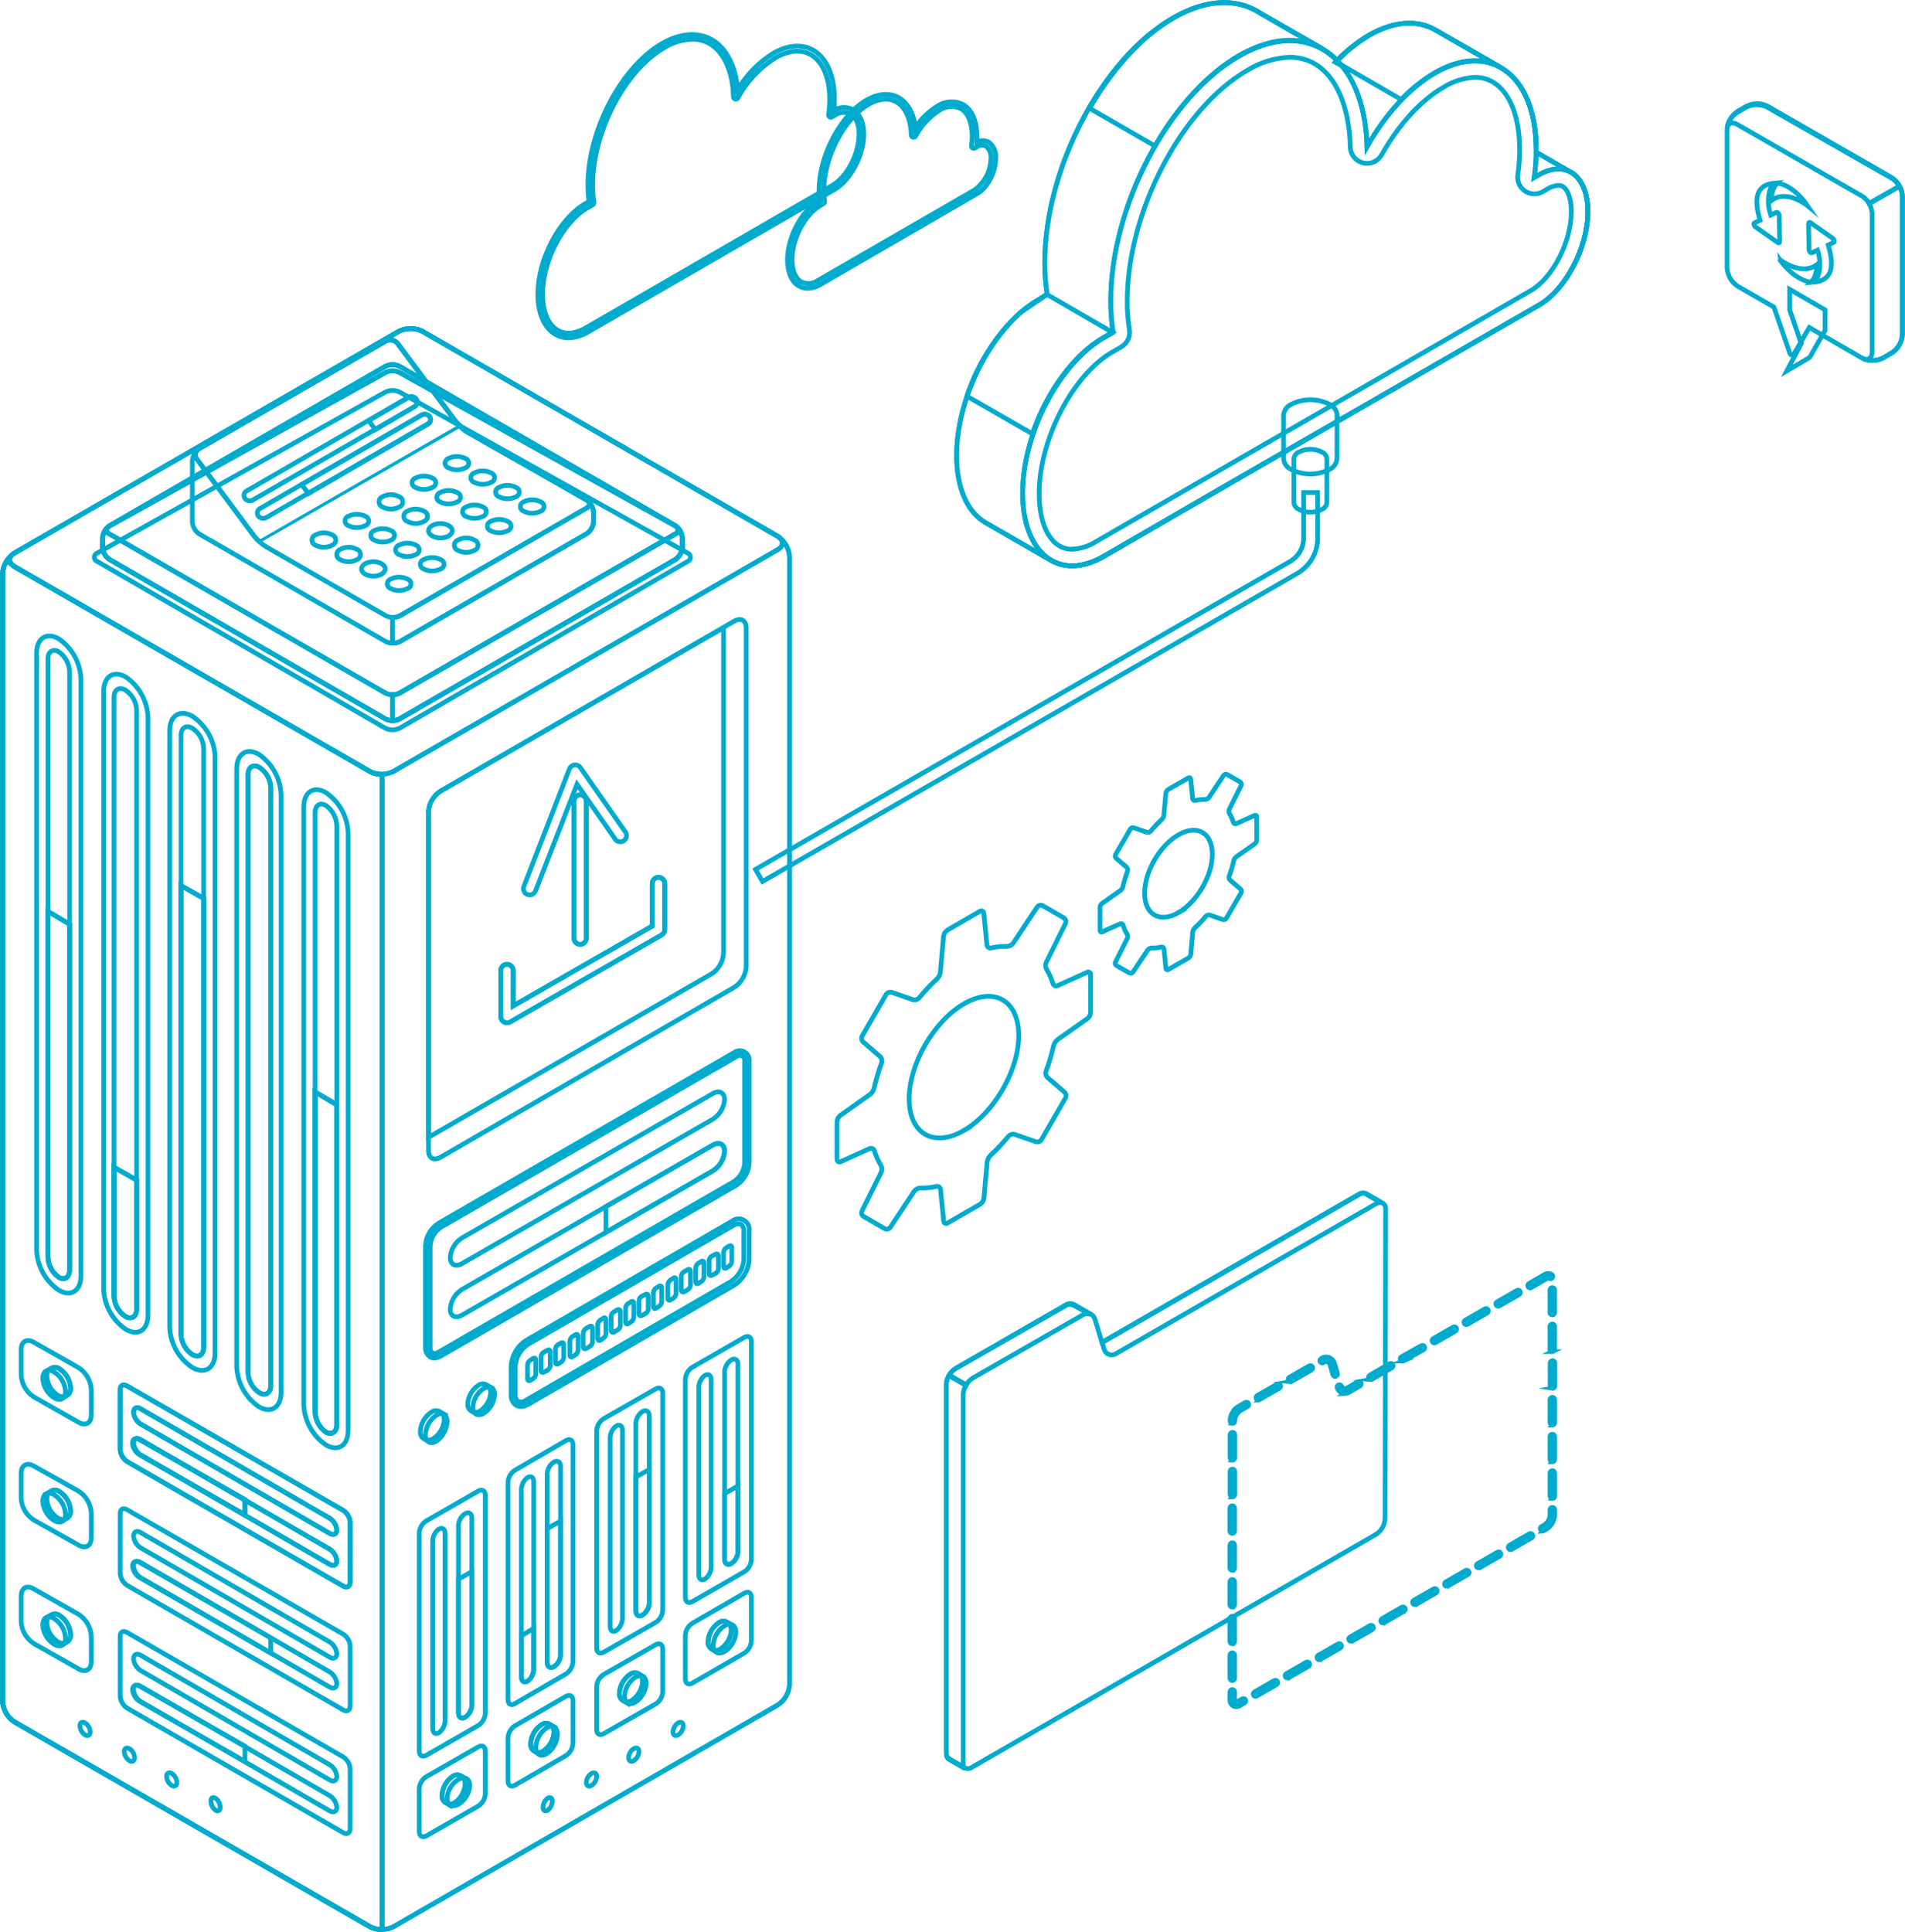 <svg width="1847" height="1873" xmlns="http://www.w3.org/2000/svg" xmlns:xlink="http://www.w3.org/1999/xlink" xml:space="preserve" overflow="hidden"><g transform="translate(-1157 -226)"><path d="M2214.4 1207.63 2214.4 1171.24C2214.77 1169.99 2214.05 1168.68 2212.8 1168.32 2212.07 1168.1 2211.27 1168.26 2210.67 1168.74L2182.68 1181.37C2181.08 1182.29 2179.04 1181.73 2178.13 1180.12 2177.96 1179.84 2177.84 1179.53 2177.77 1179.21 2176.29 1174.34 2174.19 1169.68 2171.53 1165.34 2170.54 1163.32 2170.49 1160.97 2171.39 1158.9L2190.05 1121.24C2190.97 1119.25 2190.25 1116.88 2188.38 1115.74L2168.14 1104.04C2166.22 1102.97 2163.79 1103.54 2162.55 1105.36L2139.32 1140.37C2137.84 1142.23 2135.61 1143.34 2133.23 1143.37 2128.15 1143.29 2123.07 1143.8 2118.1 1144.89 2116.33 1145.39 2114.49 1144.35 2113.99 1142.57 2113.93 1142.36 2113.9 1142.15 2113.88 1141.94L2110.84 1111.36C2110.91 1110.09 2109.95 1108.99 2108.67 1108.91 2108.09 1108.88 2107.51 1109.07 2107.05 1109.44L2075.63 1127.59C2073.57 1128.91 2072.19 1131.06 2071.84 1133.49L2068.7 1168.49C2068.34 1170.97 2067.18 1173.26 2065.41 1175.03 2059.25 1180.74 2053.48 1186.85 2048.12 1193.32 2046.58 1195.05 2044.16 1195.73 2041.94 1195.04L2021.75 1188.01C2019.61 1187.34 2017.28 1188.21 2016.11 1190.12L1992.98 1230.19C1991.92 1232.18 1992.34 1234.63 1994.01 1236.14L2010.16 1250.1C2011.86 1251.7 2012.48 1254.14 2011.74 1256.35 2008.77 1264.37 2006.34 1272.58 2004.47 1280.93 2003.83 1283.35 2002.41 1285.49 2000.44 1287.02L1971.76 1307.28C1969.83 1308.77 1968.64 1311.04 1968.52 1313.48L1968.52 1349.81C1968.35 1351.1 1969.26 1352.29 1970.55 1352.46 1971.09 1352.53 1971.64 1352.41 1972.11 1352.12L2000.1 1339.48C2001.76 1338.69 2003.75 1339.4 2004.55 1341.06 2004.64 1341.25 2004.71 1341.45 2004.76 1341.65 2006.27 1346.52 2008.37 1351.19 2011 1355.56 2012.18 1357.64 2012.32 1360.15 2011.39 1362.34L1992.78 1399.81C1991.81 1401.77 1992.51 1404.15 1994.4 1405.26L2014.63 1416.97C2016.55 1418.02 2018.96 1417.47 2020.23 1415.69L2043.46 1380.68C2044.92 1378.79 2047.16 1377.66 2049.55 1377.63 2054.63 1377.76 2059.72 1377.25 2064.67 1376.11 2066.45 1375.62 2068.29 1376.66 2068.79 1378.43 2068.84 1378.64 2068.88 1378.85 2068.9 1379.06L2071.94 1409.64C2071.89 1410.94 2072.91 1412.04 2074.21 1412.09 2074.76 1412.11 2075.29 1411.94 2075.72 1411.61L2107.2 1393.42C2109.22 1392.09 2110.58 1389.96 2110.93 1387.57L2114.08 1352.51C2114.44 1350.03 2115.59 1347.74 2117.37 1345.97 2123.58 1340.21 2129.41 1334.03 2134.8 1327.49 2136.36 1325.76 2138.76 1325.08 2140.99 1325.72L2161.17 1332.8C2163.32 1333.47 2165.64 1332.6 2166.82 1330.68L2189.95 1290.61C2191.04 1288.63 2190.64 1286.15 2188.97 1284.62L2172.76 1270.65C2171.05 1269.07 2170.43 1266.62 2171.19 1264.41 2174.17 1256.39 2176.59 1248.18 2178.46 1239.83 2179.12 1237.42 2180.53 1235.28 2182.48 1233.73L2211.21 1213.48C2213.04 1212.05 2214.2 1209.93 2214.4 1207.63ZM2091.63 1321.88C2062.17 1338.84 2038.5 1325.08 2038.5 1291.2 2038.5 1257.33 2062.27 1216.03 2091.63 1199.07 2121 1182.11 2144.72 1195.87 2144.72 1229.8 2144.72 1263.72 2120.8 1304.92 2091.49 1321.88Z" stroke="#00ABCD" stroke-width="4.583" stroke-miterlimit="8" fill="none" fill-rule="evenodd"/><path d="M1708.15 553.5C1703.7 553.524 1699.33 552.369 1695.47 550.154 1684.7 543.905 1678.5 529.734 1678.5 511.232 1678.5 477.477 1699.15 438.063 1724.58 423.351L1728.12 421.333C1727.38 416.019 1727.01 410.658 1727.04 405.292 1727.04 352.593 1759.2 291.135 1798.78 268.254 1816.29 258.167 1833.21 256.741 1846.78 264.269 1861.04 272.24 1870.14 289.708 1872.3 312.736 1880.84 298.485 1892.64 286.463 1906.72 277.653 1920.88 269.485 1934.7 268.451 1945.57 274.7 1958.55 282.229 1966.03 299.303 1966.03 321.889 1966.02 325.603 1965.83 329.315 1965.44 333.009 1971.09 329.54 1978.14 329.279 1984.03 332.32 1990.66 336.158 1994.5 344.819 1994.5 356.087 1994.5 376.605 1981.86 400.372 1966.37 409.573L1726.94 547.939C1721.27 551.405 1714.79 553.323 1708.15 553.5ZM1828.09 264.023C1818.55 264.341 1809.26 267.157 1801.14 272.191 1762.79 294.334 1731.61 354.02 1731.61 405.292 1731.6 410.943 1732.03 416.586 1732.89 422.17 1733.02 423.088 1732.6 423.999 1731.81 424.483L1726.89 427.287C1702.69 441.212 1683.07 478.904 1683.07 511.232 1683.07 528.11 1688.43 540.756 1697.83 546.266 1705.25 550.547 1714.74 549.711 1724.68 544.003L1964.01 405.686C1978.27 397.419 1989.88 375.178 1989.88 356.087 1989.88 346.246 1986.88 339.209 1981.67 336.405 1976.66 334.038 1970.76 334.585 1966.27 337.831L1966.27 337.831 1963.72 339.308C1962.97 339.749 1962.05 339.749 1961.31 339.308 1960.6 338.809 1960.23 337.95 1960.37 337.093 1961.04 332.201 1961.38 327.27 1961.41 322.331 1961.41 301.518 1954.77 285.722 1943.21 279.08 1933.82 273.618 1921.62 274.651 1908.79 282.032 1893.49 291.691 1880.94 305.13 1872.35 321.052 1871.73 322.14 1870.35 322.523 1869.27 321.907 1868.58 321.519 1868.15 320.804 1868.12 320.019 1867.43 294.973 1858.78 276.029 1844.47 268.008 1839.44 265.303 1833.8 263.931 1828.09 264.023ZM1965.14 335.814 1965.14 335.814Z" stroke="#00ABCD" stroke-width="4.583" stroke-miterlimit="8" fill="none" fill-rule="evenodd"/><path d="M1940.11 505.5C1937.14 505.525 1934.23 504.762 1931.65 503.287 1924.53 499.206 1920.5 489.962 1920.5 477.915 1920.5 456.231 1933.77 430.957 1949.98 421.516L1951.75 420.533C1951.31 417.274 1951.09 413.987 1951.11 410.698 1951.11 377.066 1971.7 337.778 1997.01 323.175 2008.31 316.635 2019.41 315.701 2028.21 320.617 2037.01 325.535 2042.95 335.959 2044.52 349.678 2049.88 341.393 2057.02 334.405 2065.41 329.223 2072.89 323.977 2082.64 323.259 2090.81 327.354 2099.31 332.271 2104.18 343.433 2104.18 357.987 2104.18 359.807 2104.18 361.724 2104.18 363.642 2107.69 361.839 2111.86 361.839 2115.38 363.642 2120.37 367.273 2123.04 373.287 2122.41 379.426 2122.41 392.898 2114.45 408.142 2104.23 413.845L1952.39 501.861C1948.68 504.125 1944.45 505.379 1940.11 505.5ZM2015.97 322.142C2010.09 322.31 2004.35 324.005 1999.32 327.059 1975.29 340.974 1955.73 378.492 1955.73 410.649 1955.72 414.188 1955.98 417.723 1956.52 421.221 1956.67 422.14 1956.21 423.051 1955.39 423.483L1952.34 425.302C1937.26 434.005 1924.97 457.558 1924.97 477.767 1924.97 488.143 1928.21 495.961 1933.87 499.206 1939.11 501.766 1945.34 501.237 1950.08 497.829L2101.77 410.207C2111.65 403.088 2117.57 391.706 2117.74 379.524 2118.27 374.974 2116.41 370.472 2112.83 367.625 2109.92 366.27 2106.5 366.629 2103.93 368.559L2103.93 368.559 2102.31 369.493C2101.57 369.957 2100.64 369.957 2099.9 369.493 2099.21 369.002 2098.83 368.176 2098.92 367.33 2099.36 364.235 2099.59 361.114 2099.61 357.987 2099.61 345.056 2095.53 335.32 2088.5 331.238 2081.7 328.015 2073.69 328.73 2067.57 333.107 2057.95 339.287 2050.09 347.86 2044.77 357.987 2044.24 358.833 2043.24 359.263 2042.26 359.069 2041.27 358.808 2040.58 357.928 2040.54 356.906 2040.15 341.368 2034.84 329.616 2025.8 324.65 2022.78 323.013 2019.41 322.151 2015.97 322.142Z" stroke="#00ABCD" stroke-width="4.583" stroke-miterlimit="8" fill="none" fill-rule="evenodd"/><path d="M1896.3 1080.5 1889.5 1068.79 2407.98 770.145C2415.99 765.521 2420.93 756.997 2420.95 747.766L2420.95 703.5 2434.5 703.5 2434.5 747.766C2434.5 761.827 2426.99 774.821 2414.79 781.851Z" stroke="#00ABCD" stroke-width="4.583" stroke-miterlimit="8" fill="none" fill-rule="evenodd"/><path d="M2443.5 670.804C2443.18 667.871 2441.33 665.342 2438.67 664.197 2431.64 660.601 2423.36 660.601 2416.33 664.197 2413.65 665.316 2411.79 667.858 2411.5 670.804L2411.5 670.804 2411.5 713.204 2411.5 713.204C2411.8 716.131 2413.66 718.651 2416.33 719.761 2423.35 723.413 2431.65 723.413 2438.67 719.761 2441.33 718.633 2443.18 716.123 2443.5 713.204L2443.5 713.204 2443.5 670.804Z" stroke="#00ABCD" stroke-width="4.583" stroke-miterlimit="8" fill="none" fill-rule="evenodd"/><path d="M2453.5 628.425C2453.09 623.795 2450.18 619.755 2445.89 617.878 2434.34 612.041 2420.66 612.041 2409.1 617.878 2404.82 619.755 2401.91 623.795 2401.5 628.425L2401.5 628.425 2401.5 669.875 2401.5 669.875C2401.53 674.783 2404.47 679.211 2409.01 681.158 2420.58 686.948 2434.23 686.948 2445.8 681.158 2450.33 679.211 2453.28 674.783 2453.3 669.875L2453.3 669.875 2453.3 628.425Z" stroke="#00ABCD" stroke-width="4.583" stroke-miterlimit="8" fill="none" fill-rule="evenodd"/><path d="M2681.33 393.649 2681.33 393.649 2679.85 392.813 2678.92 392.321 2646.41 373.537C2646.41 372.75 2646.41 372.012 2646.41 371.225 2646.41 331.197 2632.91 303.119 2611.63 291.317L2611.63 291.317 2548.83 255.075 2548.83 255.075C2531.54 245.24 2509.03 246.027 2484.41 259.992 2473 266.755 2462.56 275.026 2453.37 284.58 2449.32 280.429 2444.75 276.81 2439.78 273.811L2439.78 273.811 2379.1 238.946 2379.1 238.946C2356.88 224.193 2327.13 224.538 2294.38 243.371 2225.42 283.006 2169.91 389.322 2169.91 480.836 2169.89 490.977 2170.66 501.105 2172.22 511.127L2163.7 516.585C2119.96 541.812 2084.5 609.427 2084.5 667.65L2084.5 667.65C2084.5 699.81 2095.34 722.725 2112.38 732.56L2112.38 732.56 2175.92 769.195 2175.92 769.195C2189.76 777.112 2207.59 776.473 2227.09 765.212L2342.2 698.531 2649.02 521.749C2675.22 506.603 2696.5 466.034 2696.5 431.071L2696.5 431.071C2696.5 413.024 2690.74 399.943 2681.33 393.649Z" stroke="#00ABCD" stroke-width="4.583" stroke-miterlimit="8" fill="none" fill-rule="evenodd"/><path d="M2681.33 393.649 2681.33 393.649 2679.85 392.813 2678.92 392.321 2646.41 373.537C2646.41 372.75 2646.41 372.012 2646.41 371.225 2646.41 331.197 2632.91 303.119 2611.63 291.317L2611.63 291.317 2548.83 255.075 2548.83 255.075C2531.54 245.24 2509.03 246.027 2484.41 259.992 2473 266.755 2462.56 275.026 2453.37 284.58 2449.32 280.429 2444.75 276.81 2439.78 273.811L2439.78 273.811 2379.1 238.946 2379.1 238.946C2356.88 224.193 2327.13 224.538 2294.38 243.371 2225.42 283.006 2169.91 389.322 2169.91 480.836 2169.89 490.977 2170.66 501.105 2172.22 511.127L2163.7 516.585C2119.96 541.812 2084.5 609.427 2084.5 667.65L2084.5 667.65C2084.5 699.81 2095.34 722.725 2112.38 732.56L2112.38 732.56 2175.92 769.195 2175.92 769.195C2189.76 777.112 2207.59 776.473 2227.09 765.212L2342.2 698.531 2649.02 521.749C2675.22 506.603 2696.5 466.034 2696.5 431.071L2696.5 431.071C2696.5 413.024 2690.74 399.943 2681.33 393.649Z" stroke="#00ABCD" stroke-width="4.583" stroke-miterlimit="8" fill="none" fill-rule="evenodd"/><path d="M2611.5 290.967 2611.5 290.967C2594.42 281.434 2572.24 282.558 2548 296.491 2535.99 303.582 2525.05 312.34 2515.51 322.5L2458.14 289.256 2452.5 286.029 2453.92 284.611C2463.09 275.127 2473.49 266.906 2484.84 260.167 2509.38 246.038 2531.8 245.158 2549.03 255.278L2549.03 255.278Z" stroke="#00ABCD" stroke-width="4.583" stroke-miterlimit="8" fill="none" fill-rule="evenodd"/><path d="M2453.01 284.5C2454.58 286 2456.04 287.6 2457.5 289.5L2451.5 286.2Z" stroke="#00ABCD" stroke-width="4.583" stroke-miterlimit="8" fill="none" fill-rule="evenodd"/><path d="M2438.5 272.849 2438.5 272.849C2416.86 260.79 2388.83 262.168 2358.14 279.887 2327.45 297.607 2298.53 329.649 2276.75 367.5L2213.5 331.028C2235.34 293.128 2263.76 261.38 2294.89 243.366 2327.6 224.514 2357.3 224.219 2379.48 238.936L2379.48 238.936Z" stroke="#00ABCD" stroke-width="4.583" stroke-miterlimit="8" fill="none" fill-rule="evenodd"/><path d="M2235.5 548.139 2226.92 553.057C2197.34 570.123 2171.36 606.762 2157.9 646.5L2094.5 610.057C2104.55 579.147 2122.32 551.293 2146.12 529.107L2172.2 511.5Z" stroke="#00ABCD" stroke-width="4.583" stroke-miterlimit="8" fill="none" fill-rule="evenodd"/><path d="M2649.07 395.478 2644.5 398.084C2645.77 389.206 2646.41 380.25 2646.42 371.282 2646.42 298.841 2602.39 265.547 2548.02 296.924 2522.84 311.677 2499.81 337.398 2482.4 368.233 2479.99 280.989 2425.33 241.696 2358.22 280.399 2289.35 320.038 2233.91 426.362 2233.91 517.884 2233.87 528.026 2234.63 538.154 2236.17 548.178L2227.61 553.096C2183.92 578.325 2148.5 645.946 2148.5 704.173L2148.5 704.173C2148.5 762.401 2183.92 790.433 2227.61 765.205L2342.63 698.616 2342.63 698.616 2649.07 521.818C2675.25 506.671 2696.5 466.099 2696.5 431.133L2696.5 431.133C2696.5 396.412 2675.25 380.38 2649.07 395.478Z" stroke="#00ABCD" stroke-width="4.583" stroke-miterlimit="8" fill="none" fill-rule="evenodd"/><path d="M2649.07 395.478 2644.5 398.084C2645.77 389.206 2646.41 380.25 2646.42 371.282 2646.42 298.841 2602.39 265.547 2548.02 296.924 2522.84 311.677 2499.81 337.398 2482.4 368.233 2479.99 280.989 2425.33 241.696 2358.22 280.399 2289.35 320.038 2233.91 426.362 2233.91 517.884 2233.87 528.026 2234.63 538.154 2236.17 548.178L2227.61 553.096C2183.92 578.325 2148.5 645.946 2148.5 704.173L2148.5 704.173C2148.5 762.401 2183.92 790.433 2227.61 765.205L2342.63 698.616 2342.63 698.616 2649.07 521.818C2675.25 506.671 2696.5 466.099 2696.5 431.133L2696.5 431.133C2696.5 396.412 2675.25 380.38 2649.07 395.478Z" stroke="#00ABCD" stroke-width="4.583" stroke-miterlimit="8" fill="none" fill-rule="evenodd"/><path d="M2196.6 758.5C2176.91 758.5 2164.5 737.235 2164.5 704.352 2164.5 652.221 2197.05 589.409 2235.55 567.208L2244.12 562.285C2249.93 558.927 2253.09 552.333 2252.04 545.696L2252.04 545.696C2250.59 536.513 2249.89 527.229 2249.93 517.933 2249.93 431.639 2302.12 331.317 2366.22 294.25 2378.65 286.479 2392.89 282.085 2407.53 281.5 2442.24 281.5 2464.75 314.875 2466.22 368.581L2466.22 368.581C2466.43 377.523 2473.85 384.602 2482.8 384.393 2488.52 384.26 2493.75 381.111 2496.55 376.113L2496.55 376.113C2513.24 346.577 2534.42 323.391 2556.23 310.79 2565.51 304.857 2576.19 301.463 2587.2 300.944 2613.44 300.944 2630.38 328.462 2630.38 370.993 2630.35 379.228 2629.76 387.452 2628.6 395.606L2628.6 395.606C2627.42 404.499 2633.67 412.669 2642.57 413.853 2646.1 414.324 2649.69 413.62 2652.78 411.851L2657.31 409.192C2660.56 407.155 2664.27 405.955 2668.09 405.697 2676.66 405.697 2680.5 418.447 2680.5 431.049 2680.5 460.338 2662.48 495.436 2641.11 507.743L2219.3 751.215C2212.49 755.533 2204.66 757.994 2196.6 758.353Z" stroke="#00ABCD" stroke-width="4.583" stroke-miterlimit="8" fill="none" fill-rule="evenodd"/><path d="M1566.59 547.195 1910.97 745.868C1917.77 750.302 1922.05 757.702 1922.5 765.799L1922.5 1859.17C1921.98 1867.18 1917.71 1874.48 1910.97 1878.85L1538.46 2093.77C1531.21 2097.41 1522.66 2097.41 1515.41 2093.77L1171.03 1895.34C1164.19 1890.88 1159.9 1883.41 1159.5 1875.26L1159.5 782.04C1159.94 773.94 1164.22 766.537 1171.03 762.109L1543.68 547.195C1550.9 543.602 1559.38 543.602 1566.59 547.195Z" stroke="#00ABCD" stroke-width="4.583" stroke-miterlimit="8" fill="none" fill-rule="evenodd"/><path d="M1566.59 547.195 1910.97 745.868C1917.77 750.302 1922.05 757.702 1922.5 765.799L1922.5 1859.17C1921.98 1867.18 1917.71 1874.48 1910.97 1878.85L1538.46 2093.77C1531.21 2097.41 1522.66 2097.41 1515.41 2093.77L1171.03 1895.34C1164.19 1890.88 1159.9 1883.41 1159.5 1875.26L1159.5 782.04C1159.94 773.94 1164.22 766.537 1171.03 762.109L1543.68 547.195C1550.9 543.602 1559.38 543.602 1566.59 547.195Z" stroke="#00ABCD" stroke-width="4.583" stroke-miterlimit="8" fill="none" fill-rule="evenodd"/><path d="M1159.5 782.096 1159.5 1875.12C1159.94 1883.23 1164.23 1890.65 1171.04 1895.1L1516.01 2093.74C1519.53 2095.64 1523.49 2096.59 1527.5 2096.49L1527.5 976.848C1523.5 976.888 1519.55 975.941 1516.01 974.092L1171.04 775.454 1167.89 772.944 1163.79 769.5C1161.2 773.21 1159.71 777.577 1159.5 782.096Z" stroke="#00ABCD" stroke-width="4.583" stroke-miterlimit="8" fill="none" fill-rule="evenodd"/><path d="M1159.5 782.096 1159.5 1875.12C1159.94 1883.23 1164.23 1890.65 1171.04 1895.1L1516.01 2093.74C1519.53 2095.64 1523.49 2096.59 1527.5 2096.49L1527.5 976.848C1523.5 976.888 1519.55 975.941 1516.01 974.092L1171.04 775.454 1167.89 772.944 1163.79 769.5C1161.2 773.21 1159.71 777.577 1159.5 782.096Z" stroke="#00ABCD" stroke-width="4.583" stroke-miterlimit="8" fill="none" fill-rule="evenodd"/><path d="M1171.26 761.958 1543.61 547.229C1550.85 543.59 1559.39 543.59 1566.64 547.229L1910.74 745.731C1917.09 749.419 1917.09 755.565 1910.74 759.007L1538.54 973.736C1531.31 977.422 1522.74 977.422 1515.51 973.736L1171.26 775.234C1164.91 771.546 1164.91 765.596 1171.26 761.958Z" stroke="#00ABCD" stroke-width="4.583" stroke-miterlimit="8" fill="none" fill-rule="evenodd"/><path d="M1171.26 761.958 1543.61 547.229C1550.85 543.59 1559.39 543.59 1566.64 547.229L1910.74 745.731C1917.09 749.419 1917.09 755.565 1910.74 759.007L1538.54 973.736C1531.31 977.422 1522.74 977.422 1515.51 973.736L1171.26 775.234C1164.91 771.546 1164.91 765.596 1171.26 761.958Z" stroke="#00ABCD" stroke-width="4.583" stroke-miterlimit="8" fill="none" fill-rule="evenodd"/><path d="M1578.22 1542.5C1576.76 1542.53 1575.33 1542.15 1574.07 1541.41 1570.96 1539.34 1569.22 1535.73 1569.54 1532L1569.54 1433.72C1569.95 1424.78 1574.68 1416.6 1582.21 1411.78L1868.61 1246.45C1872.63 1243.32 1878.43 1244.04 1881.55 1248.06 1883.09 1250.03 1883.76 1252.55 1883.41 1255.03L1883.41 1353.15C1882.98 1362.08 1878.26 1370.26 1870.73 1375.09L1584.48 1540.53C1582.6 1541.72 1580.44 1542.4 1578.22 1542.5ZM1870.88 1250.34 1584.48 1415.67C1578.39 1419.74 1574.54 1426.41 1574.07 1433.72L1574.07 1532C1573.83 1534.1 1574.69 1536.19 1576.34 1537.52 1578.3 1538.3 1580.53 1538 1582.21 1536.73L1868.61 1371.35C1874.71 1367.3 1878.56 1360.64 1879.02 1353.35L1879.02 1255.03C1879.59 1252.36 1877.89 1249.74 1875.23 1249.17 1873.68 1248.84 1872.06 1249.27 1870.88 1250.34Z" stroke="#00ABCD" stroke-width="4.583" stroke-miterlimit="8" fill="none" fill-rule="evenodd"/><path d="M1859.5 1291.97C1858.93 1299.79 1854.65 1306.87 1847.97 1311.03L1605.03 1450.86C1598.67 1454.49 1593.5 1451.89 1593.5 1445.01 1594.07 1437.19 1598.35 1430.11 1605.03 1425.96L1847.97 1286.17C1854.33 1282.49 1859.5 1285.09 1859.5 1291.97Z" stroke="#00ABCD" stroke-width="4.583" stroke-miterlimit="8" fill="none" fill-rule="evenodd"/><path d="M1859.5 1342C1858.95 1349.85 1854.66 1356.95 1847.97 1361.11L1605.03 1500.83C1598.67 1504.51 1593.5 1501.91 1593.5 1495.03 1594.05 1487.19 1598.34 1480.08 1605.03 1475.92L1847.97 1336.11C1854.33 1332.52 1859.5 1335.13 1859.5 1342Z" stroke="#00ABCD" stroke-width="4.583" stroke-miterlimit="8" fill="none" fill-rule="evenodd"/><path d="M1847.93 1336.17 1744.5 1395.57 1744.5 1420.5 1847.93 1361.1C1854.64 1356.94 1858.94 1349.83 1859.5 1341.98 1859.5 1335.09 1854.31 1332.49 1847.93 1336.17Z" stroke="#00ABCD" stroke-width="4.583" stroke-miterlimit="8" fill="none" fill-rule="evenodd"/><path d="M1473 994.325C1461.15 987.38 1451.5 993.685 1451.5 1008.36L1451.5 1587.57C1452.08 1603.3 1460.06 1617.81 1473 1626.68 1484.9 1633.62 1494.5 1627.32 1494.5 1612.64L1494.5 1033.43C1493.96 1017.69 1485.97 1003.15 1473 994.325Z" stroke="#00ABCD" stroke-width="4.583" stroke-miterlimit="8" fill="none" fill-rule="evenodd"/><path d="M1472.98 1614.26C1466.61 1609.81 1462.71 1602.48 1462.5 1594.57L1462.5 1013.94C1462.5 1006.6 1467.28 1003.45 1472.98 1006.9 1479.36 1011.33 1483.28 1018.66 1483.5 1026.59L1483.5 1607.07C1483.5 1614.26 1478.76 1617.46 1472.98 1614.26Z" stroke="#00ABCD" stroke-width="4.583" stroke-miterlimit="8" fill="none" fill-rule="evenodd"/><path d="M1472.98 1614.26C1466.61 1609.81 1462.71 1602.47 1462.5 1594.54L1462.5 1284.5 1483.5 1296.97 1483.5 1607.01C1483.5 1614.26 1478.76 1617.46 1472.98 1614.26Z" stroke="#00ABCD" stroke-width="4.583" stroke-miterlimit="8" fill="none" fill-rule="evenodd"/><path d="M1472.98 1614.26C1466.61 1609.81 1462.71 1602.47 1462.5 1594.54L1462.5 1284.5 1483.5 1296.97 1483.5 1607.01C1483.5 1614.26 1478.76 1617.46 1472.98 1614.26Z" stroke="#00ABCD" stroke-width="4.583" stroke-miterlimit="8" fill="none" fill-rule="evenodd"/><path d="M1408.02 957.294C1396.11 950.4 1386.5 956.703 1386.5 971.378L1386.5 1550.58C1387.04 1566.32 1395.04 1580.85 1408.02 1589.68 1419.89 1596.62 1429.5 1590.32 1429.5 1575.64L1429.5 996.442C1428.92 980.713 1420.95 966.191 1408.02 957.294Z" stroke="#00ABCD" stroke-width="4.583" stroke-miterlimit="8" fill="none" fill-rule="evenodd"/><path d="M1408.53 1576.11C1401.84 1571.68 1397.73 1564.36 1397.5 1556.44L1397.5 976.924C1397.5 969.599 1402.51 966.453 1408.53 969.895 1415.19 974.336 1419.28 981.654 1419.5 989.559L1419.5 1569.03C1419.5 1576.4 1414.59 1579.55 1408.53 1576.11Z" stroke="#00ABCD" stroke-width="4.583" stroke-miterlimit="8" fill="none" fill-rule="evenodd"/><path d="M1408.53 1576.11C1401.84 1571.68 1397.73 1564.36 1397.5 1556.44L1397.5 976.924C1397.5 969.599 1402.51 966.453 1408.53 969.895 1415.19 974.336 1419.28 981.654 1419.5 989.559L1419.5 1569.03C1419.5 1576.4 1414.59 1579.55 1408.53 1576.11Z" stroke="#00ABCD" stroke-width="4.583" stroke-miterlimit="8" fill="none" fill-rule="evenodd"/><path d="M1343.5 920.29C1331.37 913.405 1321.5 919.7 1321.5 934.355L1321.5 1512.63C1322.1 1528.34 1330.26 1542.83 1343.5 1551.68 1355.63 1558.61 1365.5 1552.32 1365.5 1537.62L1365.5 959.386C1364.92 943.663 1356.75 929.148 1343.5 920.29Z" stroke="#00ABCD" stroke-width="4.583" stroke-miterlimit="8" fill="none" fill-rule="evenodd"/><path d="M1343.47 1539.11C1336.81 1534.66 1332.72 1527.33 1332.5 1519.42L1332.5 938.939C1332.5 931.601 1337.51 928.45 1343.47 931.897 1350.16 936.335 1354.27 943.667 1354.5 951.594L1354.5 1532.02C1354.5 1539.36 1349.54 1542.56 1343.47 1539.11Z" stroke="#00ABCD" stroke-width="4.583" stroke-miterlimit="8" fill="none" fill-rule="evenodd"/><path d="M1343.47 1539.11C1336.81 1534.67 1332.72 1527.35 1332.5 1519.44L1332.5 1084.5 1354.5 1096.95 1354.5 1532.03C1354.5 1539.36 1349.54 1542.56 1343.47 1539.11Z" stroke="#00ABCD" stroke-width="4.583" stroke-miterlimit="8" fill="none" fill-rule="evenodd"/><path d="M1343.47 1539.11C1336.81 1534.67 1332.72 1527.35 1332.5 1519.44L1332.5 1084.5 1354.5 1096.95 1354.5 1532.03C1354.5 1539.36 1349.54 1542.56 1343.47 1539.11Z" stroke="#00ABCD" stroke-width="4.583" stroke-miterlimit="8" fill="none" fill-rule="evenodd"/><path d="M1279.02 882.295C1267.11 875.399 1257.5 881.704 1257.5 896.381L1257.5 1475.57C1258.04 1491.31 1266.04 1505.85 1279.02 1514.68 1290.89 1521.62 1300.5 1515.32 1300.5 1500.59L1300.5 921.452C1299.92 905.719 1291.95 891.193 1279.02 882.295Z" stroke="#00ABCD" stroke-width="4.583" stroke-miterlimit="8" fill="none" fill-rule="evenodd"/><path d="M1278.52 1502.11C1271.84 1497.67 1267.73 1490.34 1267.5 1482.42L1267.5 901.938C1267.5 894.601 1272.51 891.45 1278.52 894.897 1285.19 899.346 1289.28 906.676 1289.5 914.594L1289.5 1495.02C1289.5 1502.36 1284.59 1505.56 1278.52 1502.11Z" stroke="#00ABCD" stroke-width="4.583" stroke-miterlimit="8" fill="none" fill-rule="evenodd"/><path d="M1278.52 1502.11C1271.84 1497.65 1267.73 1490.29 1267.5 1482.32L1267.5 1357.5 1289.5 1370.01 1289.5 1494.98C1289.5 1502.35 1284.59 1505.57 1278.52 1502.11Z" stroke="#00ABCD" stroke-width="4.583" stroke-miterlimit="8" fill="none" fill-rule="evenodd"/><path d="M1278.52 1502.11C1271.84 1497.65 1267.73 1490.29 1267.5 1482.32L1267.5 1357.5 1289.5 1370.01 1289.5 1494.98C1289.5 1502.35 1284.59 1505.57 1278.52 1502.11Z" stroke="#00ABCD" stroke-width="4.583" stroke-miterlimit="8" fill="none" fill-rule="evenodd"/><path d="M1214 845.29C1202.15 838.405 1192.5 844.7 1192.5 859.355L1192.5 1437.63C1193.08 1453.34 1201.06 1467.83 1214 1476.68 1225.85 1483.61 1235.5 1477.32 1235.5 1462.62L1235.5 884.386C1234.93 868.663 1226.95 854.148 1214 845.29Z" stroke="#00ABCD" stroke-width="4.583" stroke-miterlimit="8" fill="none" fill-rule="evenodd"/><path d="M1213.98 1464.11C1207.61 1459.67 1203.71 1452.35 1203.5 1444.45L1203.5 864.925C1203.5 857.6 1208.28 854.453 1213.98 857.895 1220.36 862.325 1224.28 869.646 1224.5 877.56L1224.5 1457.03C1224.36 1464.36 1219.62 1467.56 1213.98 1464.11Z" stroke="#00ABCD" stroke-width="4.583" stroke-miterlimit="8" fill="none" fill-rule="evenodd"/><path d="M1213.98 1464.11C1207.61 1459.67 1203.71 1452.33 1203.5 1444.41L1203.5 1109.5 1224.5 1121.96 1224.5 1456.87C1224.36 1464.36 1219.62 1467.56 1213.98 1464.11Z" stroke="#00ABCD" stroke-width="4.583" stroke-miterlimit="8" fill="none" fill-rule="evenodd"/><path d="M1213.98 1464.11C1207.61 1459.67 1203.71 1452.33 1203.5 1444.41L1203.5 1109.5 1224.5 1121.96 1224.5 1456.87C1224.36 1464.36 1219.62 1467.56 1213.98 1464.11Z" stroke="#00ABCD" stroke-width="4.583" stroke-miterlimit="8" fill="none" fill-rule="evenodd"/><path d="M1869.02 828.058 1583.98 993.033C1577.27 997.408 1573.02 1004.7 1572.5 1012.71L1572.5 1341.28C1572.5 1348.61 1577.41 1351.61 1583.98 1347.92L1869.02 1182.99C1875.72 1178.61 1879.98 1171.32 1880.5 1163.32L1880.5 834.698C1880.5 827.369 1875.35 824.418 1869.02 828.058Z" stroke="#00ABCD" stroke-width="4.583" stroke-miterlimit="8" fill="none" fill-rule="evenodd"/><path d="M1584 992.974C1577.28 997.346 1573.02 1004.63 1572.5 1012.64L1572.5 1328.5 1847.05 1169.98C1853.82 1165.55 1858.08 1158.15 1858.5 1150.07L1858.5 834.5Z" stroke="#00ABCD" stroke-width="4.583" stroke-miterlimit="8" fill="none" fill-rule="evenodd"/><path d="M1239.51 1896.17C1242.49 1898.15 1244.34 1901.38 1244.5 1904.89 1244.5 1908.11 1242.2 1909.42 1239.51 1907.81 1236.52 1905.82 1234.67 1902.57 1234.51 1899.05 1234.31 1895.83 1236.66 1894.62 1239.51 1896.17Z" stroke="#00ABCD" stroke-width="4.583" stroke-miterlimit="8" fill="none" fill-rule="evenodd"/><path d="M1282.5 1921.16C1285.5 1923.11 1287.35 1926.35 1287.5 1929.87 1287.5 1933.1 1285.2 1934.43 1282.5 1932.81 1279.52 1930.83 1277.66 1927.58 1277.51 1924.05 1277.36 1920.81 1279.66 1919.64 1282.5 1921.16Z" stroke="#00ABCD" stroke-width="4.583" stroke-miterlimit="8" fill="none" fill-rule="evenodd"/><path d="M1323.5 1945.19C1326.49 1947.15 1328.35 1950.39 1328.5 1953.91 1328.5 1957.14 1326.2 1958.42 1323.5 1956.8 1320.51 1954.84 1318.65 1951.6 1318.51 1948.08 1318.36 1944.9 1320.66 1943.57 1323.5 1945.19Z" stroke="#00ABCD" stroke-width="4.583" stroke-miterlimit="8" fill="none" fill-rule="evenodd"/><path d="M1366 1969.19C1368.68 1971.15 1370.35 1974.37 1370.5 1977.88 1370.5 1981.12 1368.43 1982.4 1366 1980.83 1363.33 1978.84 1361.67 1975.61 1361.5 1972.09 1361.41 1968.9 1363.48 1967.57 1366 1969.19Z" stroke="#00ABCD" stroke-width="4.583" stroke-miterlimit="8" fill="none" fill-rule="evenodd"/><path d="M1189.78 1647.15 1233.22 1671.51C1240.47 1676.17 1245.03 1683.96 1245.5 1692.47L1245.5 1716.83C1245.5 1724.58 1240 1727.7 1233.22 1723.85L1189.78 1699.49C1182.53 1694.83 1177.97 1687.04 1177.5 1678.53L1177.5 1654.17C1177.5 1646.42 1183 1643.3 1189.78 1647.15Z" stroke="#00ABCD" stroke-width="4.583" stroke-miterlimit="8" fill="none" fill-rule="evenodd"/><path d="M1201.5 1674.39 1207.17 1671.16 1207.17 1671.16C1209.65 1670.05 1212.53 1670.36 1214.72 1671.95 1221.06 1676.09 1225.05 1683 1225.46 1690.55 1225.73 1693.28 1224.52 1695.94 1222.28 1697.52L1222.28 1697.52 1217.01 1700.5 1216.07 1698.91C1214.98 1698.69 1213.94 1698.29 1212.98 1697.72 1206.65 1693.58 1202.66 1686.67 1202.25 1679.11 1202.25 1678.19 1202.37 1677.27 1202.59 1676.38Z" stroke="#00ABCD" stroke-width="4.583" stroke-miterlimit="8" fill="none" fill-rule="evenodd"/><path d="M1201.5 1674.39 1207.17 1671.16 1207.17 1671.16C1209.65 1670.05 1212.53 1670.36 1214.72 1671.95 1221.06 1676.09 1225.05 1683 1225.46 1690.55 1225.73 1693.28 1224.52 1695.94 1222.28 1697.52L1222.28 1697.52 1217.01 1700.5 1216.07 1698.91C1214.98 1698.69 1213.94 1698.29 1212.98 1697.72 1206.65 1693.58 1202.66 1686.67 1202.25 1679.11 1202.25 1678.19 1202.37 1677.27 1202.59 1676.38Z" stroke="#00ABCD" stroke-width="4.583" stroke-miterlimit="8" fill="none" fill-rule="evenodd"/><path d="M1209.5 1674.99C1215.99 1679.16 1220.07 1686.14 1220.5 1693.78 1220.5 1700.71 1215.41 1703.47 1209.5 1700.01 1203 1695.84 1198.91 1688.85 1198.5 1681.22 1198.5 1674.33 1203.44 1671.52 1209.5 1674.99Z" stroke="#00ABCD" stroke-width="4.583" stroke-miterlimit="8" fill="none" fill-rule="evenodd"/><path d="M1280.11 1689.43 1489.7 1810.13C1493.73 1812.71 1496.27 1817.07 1496.5 1821.85L1496.5 1879.64C1496.5 1883.97 1493.45 1885.74 1489.7 1883.58L1280.31 1762.88C1276.3 1760.26 1273.78 1755.89 1273.51 1751.11L1273.51 1693.32C1273.31 1688.99 1276.37 1687.27 1280.11 1689.43Z" stroke="#00ABCD" stroke-width="4.583" stroke-miterlimit="8" fill="none" fill-rule="evenodd"/><path d="M1286.5 1714.93C1286.83 1719.52 1289.26 1723.7 1293.09 1726.24L1476.71 1832.51C1480.45 1834.68 1483.5 1833.15 1483.5 1829.11 1483.13 1824.48 1480.62 1820.29 1476.71 1817.8L1293.09 1711.48C1289.55 1709.3 1286.5 1710.88 1286.5 1714.93Z" stroke="#00ABCD" stroke-width="4.583" stroke-miterlimit="8" fill="none" fill-rule="evenodd"/><path d="M1286.5 1743.94C1286.84 1748.51 1289.28 1752.67 1293.09 1755.2L1476.71 1861.51C1480.45 1863.69 1483.5 1862.16 1483.5 1858.06 1483.11 1853.45 1480.6 1849.29 1476.71 1846.8L1293.09 1740.49C1289.55 1738.31 1286.5 1739.84 1286.5 1743.94Z" stroke="#00ABCD" stroke-width="4.583" stroke-miterlimit="8" fill="none" fill-rule="evenodd"/><path d="M1292.3 1740.48 1419.5 1813.72 1419.5 1828.5 1292.3 1755.16C1288.4 1752.69 1285.89 1748.53 1285.5 1743.93 1285.7 1739.84 1288.75 1738.32 1292.3 1740.48Z" stroke="#00ABCD" stroke-width="4.583" stroke-miterlimit="8" fill="none" fill-rule="evenodd"/><path d="M1662.08 1589.5C1660.46 1589.52 1658.86 1589.1 1657.47 1588.27 1654.01 1585.89 1652.13 1581.82 1652.56 1577.64L1652.56 1550.47C1653.07 1540.17 1658.57 1530.76 1667.28 1525.28L1866.55 1409.88C1870.96 1406.23 1877.49 1406.85 1881.13 1411.27 1883.07 1413.63 1883.87 1416.72 1883.34 1419.72L1883.34 1446.78C1882.83 1457.09 1877.33 1466.5 1868.62 1471.98L1668.9 1587.53C1666.83 1588.75 1664.48 1589.43 1662.08 1589.5ZM1873.08 1412.34C1871.34 1412.4 1869.65 1412.93 1868.17 1413.86L1668.85 1529.26C1661.66 1534.05 1657.12 1541.94 1656.58 1550.57L1656.58 1577.74C1656.28 1580.32 1657.34 1582.88 1659.38 1584.48 1661.8 1585.45 1664.55 1585.1 1666.64 1583.54L1865.92 1468.14C1873.09 1463.35 1877.63 1455.47 1878.18 1446.83L1878.18 1419.67C1878.51 1417.08 1877.45 1414.52 1875.39 1412.93 1874.68 1412.54 1873.89 1412.34 1873.08 1412.34Z" stroke="#00ABCD" stroke-width="4.583" stroke-miterlimit="8" fill="none" fill-rule="evenodd"/><path d="M1866.5 1435.44 1866.5 1448.72C1866.42 1450.63 1865.46 1452.37 1863.93 1453.38L1861.07 1455.17C1859.67 1456.01 1858.5 1455.17 1858.5 1453.58L1858.5 1440.3C1858.61 1438.4 1859.57 1436.67 1861.07 1435.64L1863.93 1433.86C1865.38 1433.01 1866.5 1433.71 1866.5 1435.44Z" stroke="#00ABCD" stroke-width="4.583" stroke-miterlimit="8" fill="none" fill-rule="evenodd"/><path d="M1853.5 1443.35 1853.5 1456.03C1853.4 1457.84 1852.34 1459.49 1850.64 1460.48L1847.36 1462.18C1845.77 1462.99 1844.5 1462.18 1844.5 1460.67L1844.5 1447.99C1844.61 1446.19 1845.67 1444.54 1847.36 1443.54L1850.64 1441.84C1852.23 1441.04 1853.5 1441.7 1853.5 1443.35Z" stroke="#00ABCD" stroke-width="4.583" stroke-miterlimit="8" fill="none" fill-rule="evenodd"/><path d="M1839.5 1450.44 1839.5 1463.73C1839.41 1465.62 1838.47 1467.35 1836.96 1468.38L1834.04 1470.17C1832.63 1471.01 1831.5 1470.17 1831.5 1468.58L1831.5 1455.3C1831.59 1453.41 1832.54 1451.68 1834.04 1450.64L1836.96 1448.86C1838.37 1448.02 1839.5 1448.71 1839.5 1450.44Z" stroke="#00ABCD" stroke-width="4.583" stroke-miterlimit="8" fill="none" fill-rule="evenodd"/><path d="M1826.5 1458.47 1826.5 1471.73C1826.38 1473.63 1825.31 1475.36 1823.61 1476.39L1820.39 1478.17C1818.82 1479.01 1817.5 1478.17 1817.5 1476.58L1817.5 1463.32C1817.63 1461.42 1818.7 1459.7 1820.39 1458.67L1823.61 1456.88C1825.18 1456.04 1826.5 1456.59 1826.5 1458.47Z" stroke="#00ABCD" stroke-width="4.583" stroke-miterlimit="8" fill="none" fill-rule="evenodd"/><path d="M1812.5 1466.5 1812.5 1479.74C1812.39 1481.64 1811.43 1483.36 1809.93 1484.39L1807.07 1486.17C1805.67 1487.01 1804.5 1486.17 1804.5 1484.59L1804.5 1471.44C1804.61 1469.55 1805.57 1467.83 1807.07 1466.8L1809.93 1465.02C1811.33 1463.93 1812.5 1464.62 1812.5 1466.5Z" stroke="#00ABCD" stroke-width="4.583" stroke-miterlimit="8" fill="none" fill-rule="evenodd"/><path d="M1798.5 1474.44 1798.5 1487.73C1798.41 1489.63 1797.44 1491.37 1795.91 1492.38L1793.04 1494.17C1791.63 1495.01 1790.5 1494.17 1790.5 1492.58L1790.5 1479.3C1790.59 1477.41 1791.54 1475.68 1793.04 1474.64L1795.91 1472.86C1797.37 1472.02 1798.5 1472.71 1798.5 1474.44Z" stroke="#00ABCD" stroke-width="4.583" stroke-miterlimit="8" fill="none" fill-rule="evenodd"/><path d="M1785.5 1482.36 1785.5 1495.03C1785.39 1496.84 1784.33 1498.49 1782.64 1499.48L1779.36 1501.18C1777.77 1501.99 1776.5 1501.18 1776.5 1499.67L1776.5 1486.99C1776.61 1485.19 1777.67 1483.54 1779.36 1482.54L1782.64 1480.84C1784.23 1480.04 1785.5 1480.7 1785.5 1482.36Z" stroke="#00ABCD" stroke-width="4.583" stroke-miterlimit="8" fill="none" fill-rule="evenodd"/><path d="M1771.5 1489.44 1771.5 1502.72C1771.41 1504.62 1770.46 1506.35 1768.96 1507.38L1766.09 1509.17C1764.63 1510.01 1763.5 1509.17 1763.5 1507.58L1763.5 1494.3C1763.58 1492.39 1764.55 1490.65 1766.09 1489.64L1768.96 1487.86C1770.37 1487.01 1771.5 1487.71 1771.5 1489.44Z" stroke="#00ABCD" stroke-width="4.583" stroke-miterlimit="8" fill="none" fill-rule="evenodd"/><path d="M1758.5 1497.45 1758.5 1510.71C1758.37 1512.61 1757.3 1514.34 1755.61 1515.38L1752.39 1517.17C1750.82 1518.01 1749.5 1517.17 1749.5 1515.58L1749.5 1502.27C1749.62 1500.36 1750.69 1498.63 1752.39 1497.6L1755.5 1495.81C1757.18 1495.02 1758.5 1495.81 1758.5 1497.45Z" stroke="#00ABCD" stroke-width="4.583" stroke-miterlimit="8" fill="none" fill-rule="evenodd"/><path d="M1744.5 1505.44 1744.5 1518.73C1744.39 1520.62 1743.43 1522.35 1741.93 1523.38L1739.07 1525.17C1737.67 1526.01 1736.5 1525.17 1736.5 1523.58L1736.5 1510.3C1736.6 1508.4 1737.56 1506.67 1739.07 1505.64L1741.93 1503.86C1743.33 1503.02 1744.5 1503.71 1744.5 1505.44Z" stroke="#00ABCD" stroke-width="4.583" stroke-miterlimit="8" fill="none" fill-rule="evenodd"/><path d="M1731.5 1513.48 1731.5 1526.74C1731.39 1528.62 1730.33 1530.35 1728.64 1531.39L1725.36 1533.17C1723.77 1534.01 1722.5 1533.17 1722.5 1531.59L1722.5 1518.33C1722.6 1516.44 1723.66 1514.71 1725.36 1513.68L1728.64 1511.9C1730.23 1510.96 1731.5 1511.75 1731.5 1513.48Z" stroke="#00ABCD" stroke-width="4.583" stroke-miterlimit="8" fill="none" fill-rule="evenodd"/><path d="M1717.5 1521.44 1717.5 1534.72C1717.41 1536.62 1716.46 1538.35 1714.96 1539.38L1712.04 1541.17C1710.63 1542.01 1709.5 1541.17 1709.5 1539.58L1709.5 1526.3C1709.59 1524.41 1710.53 1522.67 1712.04 1521.64L1714.96 1519.86C1716.37 1519.01 1717.5 1519.71 1717.5 1521.44Z" stroke="#00ABCD" stroke-width="4.583" stroke-miterlimit="8" fill="none" fill-rule="evenodd"/><path d="M1703.5 1529.36 1703.5 1542.03C1703.39 1543.84 1702.43 1545.49 1700.93 1546.48L1698.07 1548.18C1696.62 1548.99 1695.5 1548.18 1695.5 1546.67L1695.5 1533.99C1695.58 1532.17 1696.54 1530.51 1698.07 1529.54L1700.93 1527.84C1702.33 1527.04 1703.5 1527.7 1703.5 1529.36Z" stroke="#00ABCD" stroke-width="4.583" stroke-miterlimit="8" fill="none" fill-rule="evenodd"/><path d="M1690.5 1536.37 1690.5 1549.78C1690.37 1551.67 1689.3 1553.39 1687.61 1554.42L1684.39 1556.15C1682.82 1557.03 1681.5 1556.15 1681.5 1554.62L1681.5 1541.4C1681.62 1539.51 1682.69 1537.78 1684.4 1536.76L1687.61 1534.99C1689.18 1533.95 1690.5 1534.64 1690.5 1536.37Z" stroke="#00ABCD" stroke-width="4.583" stroke-miterlimit="8" fill="none" fill-rule="evenodd"/><path d="M1676.5 1544.45 1676.5 1557.74C1676.41 1559.65 1675.45 1561.39 1673.93 1562.41L1671.07 1564.14C1669.67 1565.04 1668.5 1564.14 1668.5 1562.61L1668.5 1549.31C1668.6 1547.41 1669.56 1545.67 1671.07 1544.64L1673.93 1542.86C1675.47 1542.01 1676.5 1542.71 1676.5 1544.45Z" stroke="#00ABCD" stroke-width="4.583" stroke-miterlimit="8" fill="none" fill-rule="evenodd"/><path d="M1633.5 1571.28 1628.07 1568.15 1628.07 1568.15C1625.71 1567.06 1622.96 1567.36 1620.88 1568.92 1614.78 1572.9 1610.93 1579.59 1610.54 1586.92 1610.27 1589.55 1611.44 1592.11 1613.59 1593.61L1613.59 1593.61 1618.64 1596.5 1619.54 1594.96C1620.59 1594.75 1621.58 1594.36 1622.5 1593.8 1628.57 1589.8 1632.39 1583.12 1632.79 1575.8 1632.78 1574.91 1632.67 1574.02 1632.45 1573.16Z" stroke="#00ABCD" stroke-width="4.583" stroke-miterlimit="8" fill="none" fill-rule="evenodd"/><path d="M1626 1571.93C1619.79 1575.95 1615.89 1582.69 1615.5 1590.05 1615.5 1596.74 1620.36 1599.4 1626 1596.06 1632.21 1592.04 1636.11 1585.31 1636.5 1577.94 1636.5 1571.3 1632.03 1568.59 1626 1571.93Z" stroke="#00ABCD" stroke-width="4.583" stroke-miterlimit="8" fill="none" fill-rule="evenodd"/><path d="M1588.5 1597.39 1582.83 1594.16 1582.83 1594.16C1580.35 1593.05 1577.47 1593.36 1575.28 1594.95 1568.94 1599.09 1564.96 1606 1564.54 1613.55 1564.26 1616.27 1565.46 1618.92 1567.67 1620.52L1567.67 1620.52 1572.94 1623.5 1573.89 1621.96C1574.97 1621.71 1576.01 1621.29 1576.97 1620.71 1583.31 1616.59 1587.31 1609.67 1587.7 1602.11 1587.7 1601.19 1587.58 1600.27 1587.36 1599.38Z" stroke="#00ABCD" stroke-width="4.583" stroke-miterlimit="8" fill="none" fill-rule="evenodd"/><path d="M1580 1597.98C1573.81 1602.16 1569.91 1609.13 1569.5 1616.76 1569.5 1623.69 1574.36 1626.45 1580 1623.04 1586.21 1618.86 1590.12 1611.86 1590.5 1604.21 1590.5 1597.33 1585.83 1594.52 1580 1597.98Z" stroke="#00ABCD" stroke-width="4.583" stroke-miterlimit="8" fill="none" fill-rule="evenodd"/><path d="M1280.11 1569.47 1489.7 1690.13C1493.73 1692.7 1496.27 1697.07 1496.5 1701.84L1496.5 1759.64C1496.5 1763.97 1493.45 1765.74 1489.7 1763.58L1280.31 1642.87C1276.3 1640.25 1273.78 1635.88 1273.51 1631.1L1273.51 1573.31C1273.31 1568.97 1276.37 1567.25 1280.11 1569.47Z" stroke="#00ABCD" stroke-width="4.583" stroke-miterlimit="8" fill="none" fill-rule="evenodd"/><path d="M1286.5 1594.97C1286.83 1599.56 1289.26 1603.73 1293.08 1606.26L1476.72 1712.51C1480.45 1714.68 1483.5 1713.15 1483.5 1709.11 1483.13 1704.49 1480.62 1700.31 1476.72 1697.82L1293.08 1591.52C1289.55 1589.25 1286.5 1590.93 1286.5 1594.97Z" stroke="#00ABCD" stroke-width="4.583" stroke-miterlimit="8" fill="none" fill-rule="evenodd"/><path d="M1286.5 1624.91C1286.83 1629.49 1289.26 1633.66 1293.08 1636.19L1476.72 1742.51C1480.45 1744.68 1483.5 1743.15 1483.5 1739.11 1483.13 1734.5 1480.62 1730.32 1476.72 1727.83L1293.08 1621.46C1289.55 1619.34 1286.5 1620.82 1286.5 1624.91Z" stroke="#00ABCD" stroke-width="4.583" stroke-miterlimit="8" fill="none" fill-rule="evenodd"/><path d="M1292.33 1621.46 1394.5 1679.78 1394.5 1694.5 1292.33 1636.13C1288.4 1633.65 1285.87 1629.49 1285.5 1624.89 1285.7 1620.82 1288.77 1619.35 1292.33 1621.46Z" stroke="#00ABCD" stroke-width="4.583" stroke-miterlimit="8" fill="none" fill-rule="evenodd"/><path d="M1189.78 1527.17 1233.22 1551.85C1240.47 1556.57 1245.03 1564.45 1245.5 1573.07L1245.5 1597.75C1245.5 1605.55 1240 1608.76 1233.22 1604.81L1189.78 1580.13C1182.52 1575.4 1177.95 1567.5 1177.5 1558.86L1177.5 1534.18C1177.5 1526.43 1183 1523.27 1189.78 1527.17Z" stroke="#00ABCD" stroke-width="4.583" stroke-miterlimit="8" fill="none" fill-rule="evenodd"/><path d="M1201.5 1555.45 1207.17 1552.17 1207.17 1552.17C1209.64 1551.06 1212.52 1551.34 1214.72 1552.92 1221.06 1557.08 1225.05 1563.99 1225.46 1571.56 1225.73 1574.27 1224.52 1576.91 1222.28 1578.47L1222.28 1578.47 1217.01 1581.5 1216.07 1579.91C1214.98 1579.69 1213.93 1579.29 1212.98 1578.72 1206.67 1574.57 1202.7 1567.67 1202.3 1560.13 1202.3 1559.2 1202.41 1558.29 1202.64 1557.39Z" stroke="#00ABCD" stroke-width="4.583" stroke-miterlimit="8" fill="none" fill-rule="evenodd"/><path d="M1201.5 1555.45 1207.17 1552.17 1207.17 1552.17C1209.64 1551.06 1212.52 1551.34 1214.72 1552.92 1221.06 1557.08 1225.05 1563.99 1225.46 1571.56 1225.73 1574.27 1224.52 1576.91 1222.28 1578.47L1222.28 1578.47 1217.01 1581.5 1216.07 1579.91C1214.98 1579.69 1213.93 1579.29 1212.98 1578.72 1206.67 1574.57 1202.7 1567.67 1202.3 1560.13 1202.3 1559.2 1202.41 1558.29 1202.64 1557.39Z" stroke="#00ABCD" stroke-width="4.583" stroke-miterlimit="8" fill="none" fill-rule="evenodd"/><path d="M1209.5 1555.98C1215.99 1560.18 1220.07 1567.16 1220.5 1574.8 1220.5 1581.67 1215.41 1584.48 1209.5 1581.02 1203.01 1576.84 1198.93 1569.88 1198.5 1562.25 1198.5 1555.33 1203.44 1552.52 1209.5 1555.98Z" stroke="#00ABCD" stroke-width="4.583" stroke-miterlimit="8" fill="none" fill-rule="evenodd"/><path d="M1280.11 1569.47 1489.7 1690.13C1493.73 1692.7 1496.27 1697.07 1496.5 1701.84L1496.5 1759.64C1496.5 1763.97 1493.45 1765.74 1489.7 1763.58L1280.31 1642.87C1276.3 1640.25 1273.78 1635.88 1273.51 1631.1L1273.51 1573.31C1273.31 1568.97 1276.37 1567.25 1280.11 1569.47Z" stroke="#00ABCD" stroke-width="4.583" stroke-miterlimit="8" fill="none" fill-rule="evenodd"/><path d="M1286.5 1594.97C1286.83 1599.56 1289.26 1603.73 1293.08 1606.26L1476.72 1712.51C1480.45 1714.68 1483.5 1713.15 1483.5 1709.11 1483.13 1704.49 1480.62 1700.31 1476.72 1697.82L1293.08 1591.52C1289.55 1589.25 1286.5 1590.93 1286.5 1594.97Z" stroke="#00ABCD" stroke-width="4.583" stroke-miterlimit="8" fill="none" fill-rule="evenodd"/><path d="M1286.5 1624.91C1286.83 1629.49 1289.26 1633.66 1293.08 1636.19L1476.72 1742.51C1480.45 1744.68 1483.5 1743.15 1483.5 1739.11 1483.13 1734.5 1480.62 1730.32 1476.72 1727.83L1293.08 1621.46C1289.55 1619.34 1286.5 1620.82 1286.5 1624.91Z" stroke="#00ABCD" stroke-width="4.583" stroke-miterlimit="8" fill="none" fill-rule="evenodd"/><path d="M1292.33 1621.46 1394.5 1679.78 1394.5 1694.5 1292.33 1636.13C1288.4 1633.65 1285.87 1629.49 1285.5 1624.89 1285.7 1620.82 1288.77 1619.35 1292.33 1621.46Z" stroke="#00ABCD" stroke-width="4.583" stroke-miterlimit="8" fill="none" fill-rule="evenodd"/><path d="M1189.78 1766.32 1233.22 1790.93C1240.48 1795.64 1245.05 1803.53 1245.5 1812.14L1245.5 1836.75C1245.5 1844.57 1240 1847.72 1233.22 1843.84L1189.78 1819.23C1182.53 1814.52 1177.97 1806.66 1177.5 1798.06L1177.5 1773.45C1177.5 1765.33 1183 1762.18 1189.78 1766.32Z" stroke="#00ABCD" stroke-width="4.583" stroke-miterlimit="8" fill="none" fill-rule="evenodd"/><path d="M1201.5 1794.43 1207.17 1791.15 1207.17 1791.15C1209.65 1790.05 1212.53 1790.36 1214.72 1791.95 1221.06 1796.08 1225.05 1802.98 1225.46 1810.52 1225.73 1813.24 1224.52 1815.89 1222.28 1817.47L1222.28 1817.47 1217.01 1820.5 1216.07 1818.91C1214.99 1818.65 1213.96 1818.25 1212.98 1817.72 1206.65 1813.57 1202.66 1806.66 1202.25 1799.1 1202.25 1798.18 1202.37 1797.26 1202.59 1796.37Z" stroke="#00ABCD" stroke-width="4.583" stroke-miterlimit="8" fill="none" fill-rule="evenodd"/><path d="M1201.5 1794.43 1207.17 1791.15 1207.17 1791.15C1209.65 1790.05 1212.53 1790.36 1214.72 1791.95 1221.06 1796.08 1225.05 1802.98 1225.46 1810.52 1225.73 1813.24 1224.52 1815.89 1222.28 1817.47L1222.28 1817.47 1217.01 1820.5 1216.07 1818.91C1214.99 1818.65 1213.96 1818.25 1212.98 1817.72 1206.65 1813.57 1202.66 1806.66 1202.25 1799.1 1202.25 1798.18 1202.37 1797.26 1202.59 1796.37Z" stroke="#00ABCD" stroke-width="4.583" stroke-miterlimit="8" fill="none" fill-rule="evenodd"/><path d="M1209.5 1794.98C1215.99 1799.16 1220.07 1806.12 1220.5 1813.75 1220.5 1820.67 1215.41 1823.48 1209.5 1820.02 1203.02 1815.84 1198.93 1808.87 1198.5 1801.25 1198.5 1794.33 1203.44 1791.52 1209.5 1794.98Z" stroke="#00ABCD" stroke-width="4.583" stroke-miterlimit="8" fill="none" fill-rule="evenodd"/><path d="M1280.11 1808.42 1489.7 1929.12C1493.75 1931.71 1496.28 1936.1 1496.5 1940.89L1496.5 1998.68C1496.5 2003.01 1493.45 2004.73 1489.7 2002.57L1280.31 1881.87C1276.31 1879.26 1273.78 1874.91 1273.51 1870.15L1273.51 1812.36C1273.31 1808.03 1276.37 1806.26 1280.11 1808.42Z" stroke="#00ABCD" stroke-width="4.583" stroke-miterlimit="8" fill="none" fill-rule="evenodd"/><path d="M1286.5 1833.99C1286.86 1838.55 1289.29 1842.68 1293.09 1845.2L1476.71 1951.51C1480.45 1953.69 1483.5 1952.16 1483.5 1948.06 1483.16 1943.43 1480.64 1939.25 1476.71 1936.8L1293.09 1830.39C1289.55 1828.36 1286.5 1829.89 1286.5 1833.99Z" stroke="#00ABCD" stroke-width="4.583" stroke-miterlimit="8" fill="none" fill-rule="evenodd"/><path d="M1286.5 1863.89C1286.8 1868.51 1289.24 1872.73 1293.09 1875.28L1476.71 1981.52C1480.45 1983.69 1483.5 1982.12 1483.5 1978.07 1483.13 1973.45 1480.62 1969.27 1476.71 1966.78L1293.09 1860.49C1289.55 1858.32 1286.5 1859.85 1286.5 1863.89Z" stroke="#00ABCD" stroke-width="4.583" stroke-miterlimit="8" fill="none" fill-rule="evenodd"/><path d="M1292.33 1860.48 1394.5 1918.79 1394.5 1933.5 1292.33 1875.19C1288.4 1872.71 1285.87 1868.56 1285.5 1863.96 1285.7 1859.84 1288.77 1858.32 1292.33 1860.48Z" stroke="#00ABCD" stroke-width="4.583" stroke-miterlimit="8" fill="none" fill-rule="evenodd"/><path d="M1823.5 770.357 1544.73 931.762C1540.2 934.08 1534.84 934.08 1530.32 931.762L1251.5 770.357C1249.21 769.595 1247.96 767.113 1248.72 764.812 1249.16 763.493 1250.19 762.458 1251.5 762.022L1530.32 606.239C1534.84 603.921 1540.2 603.921 1544.73 606.239L1823.5 762.022C1825.79 762.783 1827.04 765.266 1826.28 767.568 1825.84 768.886 1824.81 769.92 1823.5 770.357Z" stroke="#00ABCD" stroke-width="4.583" stroke-miterlimit="8" fill="none" fill-rule="evenodd"/><path d="M1544.45 922.876 1811.6 768.485C1815.67 765.815 1818.23 761.369 1818.5 756.507L1818.5 747.486C1818.23 742.626 1815.67 738.183 1811.6 735.507L1544.45 581.166C1540.1 578.945 1534.95 578.945 1530.6 581.166L1263.44 735.507C1259.36 738.166 1256.78 742.614 1256.5 747.486L1256.5 756.507C1256.76 761.383 1259.35 765.837 1263.44 768.485L1530.6 922.876C1534.96 925.042 1540.09 925.042 1544.45 922.876Z" stroke="#00ABCD" stroke-width="4.583" stroke-miterlimit="8" fill="none" fill-rule="evenodd"/><path d="M1544.45 922.876 1811.6 768.485C1815.67 765.815 1818.23 761.369 1818.5 756.507L1818.5 747.486C1818.23 742.626 1815.67 738.183 1811.6 735.507L1544.45 581.166C1540.1 578.945 1534.95 578.945 1530.6 581.166L1263.44 735.507C1259.36 738.166 1256.78 742.614 1256.5 747.486L1256.5 756.507C1256.76 761.383 1259.35 765.837 1263.44 768.485L1530.6 922.876C1534.96 925.042 1540.09 925.042 1544.45 922.876Z" stroke="#00ABCD" stroke-width="4.583" stroke-miterlimit="8" fill="none" fill-rule="evenodd"/><path d="M1544.45 922.876 1811.6 768.485C1815.67 765.815 1818.23 761.369 1818.5 756.507L1818.5 747.486C1818.23 742.626 1815.67 738.183 1811.6 735.507L1544.45 581.166C1540.1 578.945 1534.95 578.945 1530.6 581.166L1263.44 735.507C1259.36 738.166 1256.78 742.614 1256.5 747.486L1256.5 756.507C1256.76 761.383 1259.35 765.837 1263.44 768.485L1530.6 922.876C1534.96 925.042 1540.09 925.042 1544.45 922.876Z" stroke="#00ABCD" stroke-width="4.583" stroke-miterlimit="8" fill="none" fill-rule="evenodd"/><path d="M1811.69 743.803 1544.47 897.838C1540.13 900.054 1534.98 900.054 1530.63 897.838L1263.42 743.803C1261.22 743.103 1260 740.752 1260.7 738.552 1261.11 737.26 1262.12 736.247 1263.42 735.836L1530.63 587.162C1534.98 584.946 1540.13 584.946 1544.47 587.162L1811.69 735.836C1813.89 736.621 1815.04 739.041 1814.25 741.241 1813.83 742.436 1812.88 743.377 1811.69 743.803Z" stroke="#00ABCD" stroke-width="4.583" stroke-miterlimit="8" fill="none" fill-rule="evenodd"/><path d="M1811.69 743.803 1544.47 897.838C1540.13 900.054 1534.98 900.054 1530.63 897.838L1263.42 743.803C1261.22 743.103 1260 740.752 1260.7 738.552 1261.11 737.26 1262.12 736.247 1263.42 735.836L1530.63 587.162C1534.98 584.946 1540.13 584.946 1544.47 587.162L1811.69 735.836C1813.89 736.621 1815.04 739.041 1814.25 741.241 1813.83 742.436 1812.88 743.377 1811.69 743.803Z" stroke="#00ABCD" stroke-width="4.583" stroke-miterlimit="8" fill="none" fill-rule="evenodd"/><path d="M1537.5 899.52 1537.5 924.498C1539.9 924.544 1542.27 923.984 1544.4 922.872L1811.6 768.572C1815.67 765.898 1818.23 761.458 1818.5 756.601L1818.5 747.585C1818.25 743.269 1816.22 739.251 1812.89 736.5 1815.35 738.717 1814.95 741.673 1811.6 743.594L1544.4 897.894C1542.28 899.029 1539.9 899.59 1537.5 899.52Z" stroke="#00ABCD" stroke-width="4.583" stroke-miterlimit="8" fill="none" fill-rule="evenodd"/><path d="M1537.5 899.52 1537.5 924.498C1539.9 924.544 1542.27 923.984 1544.4 922.872L1811.6 768.572C1815.67 765.898 1818.23 761.458 1818.5 756.601L1818.5 747.585C1818.25 743.269 1816.22 739.251 1812.89 736.5 1815.35 738.717 1814.95 741.673 1811.6 743.594L1544.4 897.894C1542.28 899.029 1539.9 899.59 1537.5 899.52Z" stroke="#00ABCD" stroke-width="4.583" stroke-miterlimit="8" fill="none" fill-rule="evenodd"/><path d="M1544.92 847.779 1725.56 743.551C1729.66 740.915 1732.25 736.467 1732.5 731.599L1732.5 722.647C1732.25 717.779 1729.66 713.331 1725.56 710.695L1609.73 643.898C1605.27 641.11 1601.33 637.583 1598.06 633.471L1542.75 559.05C1539.99 555.483 1535.03 554.46 1531.08 556.64L1350.39 660.819C1346.32 663.477 1343.76 667.917 1343.5 672.771L1343.5 731.796C1343.75 736.652 1346.31 741.095 1350.39 743.748L1531.08 847.976C1535.47 850.075 1540.59 850.002 1544.92 847.779Z" stroke="#00ABCD" stroke-width="4.583" stroke-miterlimit="8" fill="none" fill-rule="evenodd"/><path d="M1530.92 822.813 1415.03 756.024C1410.57 753.269 1406.61 749.758 1403.36 745.647L1347.98 671.185C1345.61 668.17 1346.14 663.811 1349.16 661.45 1349.47 661.208 1349.8 660.994 1350.15 660.807L1530.92 556.64C1534.87 554.46 1539.83 555.483 1542.59 559.05L1598.02 633.462C1600.93 637.677 1604.57 641.341 1608.76 644.283L1725.58 710.678C1727.78 711.378 1729 713.729 1728.3 715.929 1727.89 717.222 1726.88 718.234 1725.58 718.646L1544.86 822.813C1540.48 825.063 1535.29 825.063 1530.92 822.813Z" stroke="#00ABCD" stroke-width="4.583" stroke-miterlimit="8" fill="none" fill-rule="evenodd"/><path d="M1350.14 660.808 1530.78 556.64C1534.73 554.46 1539.69 555.483 1542.45 559.05L1597.84 633.463C1599.52 635.621 1601.41 637.599 1603.5 639.365 1603.5 639.365 1409.08 751.549 1409.03 751.5 1406.95 749.753 1405.07 747.792 1403.41 745.647L1347.98 671.186C1345.61 668.17 1346.14 663.812 1349.16 661.45 1349.47 661.209 1349.8 660.994 1350.14 660.808Z" stroke="#00ABCD" stroke-width="4.583" stroke-miterlimit="8" fill="none" fill-rule="evenodd"/><path d="M1681.11 712.424C1676.02 709.859 1669.98 709.859 1664.89 712.424 1662.31 713.258 1660.9 715.991 1661.75 718.528 1662.24 719.987 1663.4 721.132 1664.89 721.612 1669.99 724.13 1676.01 724.13 1681.11 721.612 1683.69 720.778 1685.1 718.045 1684.25 715.508 1683.76 714.048 1682.6 712.904 1681.11 712.424Z" stroke="#00ABCD" stroke-width="4.583" stroke-miterlimit="8" fill="none" fill-rule="evenodd"/><path d="M1649.11 731.424C1644.02 728.859 1637.98 728.859 1632.89 731.424 1630.31 732.258 1628.9 734.99 1629.75 737.528 1630.24 738.987 1631.4 740.132 1632.89 740.612 1637.99 743.129 1644.01 743.129 1649.11 740.612 1651.69 739.778 1653.1 737.045 1652.25 734.508 1651.76 733.048 1650.6 731.903 1649.11 731.424Z" stroke="#00ABCD" stroke-width="4.583" stroke-miterlimit="8" fill="none" fill-rule="evenodd"/><path d="M1617.11 749.572C1612.02 746.81 1605.98 746.81 1600.89 749.572 1598.31 750.47 1596.9 753.413 1597.75 756.145 1598.24 757.717 1599.4 758.95 1600.89 759.466 1605.99 762.178 1612.01 762.178 1617.11 759.466 1619.69 758.568 1621.1 755.625 1620.25 752.893 1619.76 751.321 1618.6 750.088 1617.11 749.572Z" stroke="#00ABCD" stroke-width="4.583" stroke-miterlimit="8" fill="none" fill-rule="evenodd"/><path d="M1584.11 768.424C1579.02 765.859 1572.98 765.859 1567.89 768.424 1565.31 769.258 1563.9 771.991 1564.75 774.528 1565.24 775.987 1566.4 777.132 1567.89 777.612 1572.99 780.13 1579.01 780.13 1584.11 777.612 1586.69 776.778 1588.1 774.045 1587.25 771.508 1586.76 770.048 1585.6 768.904 1584.11 768.424Z" stroke="#00ABCD" stroke-width="4.583" stroke-miterlimit="8" fill="none" fill-rule="evenodd"/><path d="M1657.11 698.424C1652.02 695.859 1645.98 695.859 1640.89 698.424 1638.31 699.258 1636.9 701.99 1637.75 704.528 1638.24 705.987 1639.4 707.132 1640.89 707.612 1645.99 710.129 1652.01 710.129 1657.11 707.612 1659.69 706.778 1661.1 704.045 1660.25 701.508 1659.76 700.048 1658.6 698.903 1657.11 698.424Z" stroke="#00ABCD" stroke-width="4.583" stroke-miterlimit="8" fill="none" fill-rule="evenodd"/><path d="M1625.11 717.423C1620.02 714.859 1613.98 714.859 1608.89 717.423 1606.31 718.258 1604.9 720.99 1605.75 723.527 1606.24 724.987 1607.4 726.132 1608.89 726.612 1613.99 729.129 1620.01 729.129 1625.11 726.612 1627.69 725.778 1629.1 723.045 1628.25 720.508 1627.76 719.048 1626.6 717.903 1625.11 717.423Z" stroke="#00ABCD" stroke-width="4.583" stroke-miterlimit="8" fill="none" fill-rule="evenodd"/><path d="M1595.5 740.5C1595.5 744.366 1590.35 747.501 1584 747.501 1577.65 747.501 1572.5 744.366 1572.5 740.5 1572.5 736.634 1577.65 733.5 1584 733.5 1590.35 733.5 1595.5 736.634 1595.5 740.5Z" stroke="#00ABCD" stroke-width="4.583" stroke-miterlimit="8" fill="none" fill-rule="evenodd"/><path d="M1560.11 754.424C1555.02 751.859 1548.98 751.859 1543.89 754.424 1541.31 755.258 1539.9 757.99 1540.75 760.528 1541.24 761.987 1542.4 763.132 1543.89 763.612 1548.99 766.129 1555.01 766.129 1560.11 763.612 1562.69 762.778 1564.1 760.045 1563.25 757.508 1562.76 756.048 1561.6 754.903 1560.11 754.424Z" stroke="#00ABCD" stroke-width="4.583" stroke-miterlimit="8" fill="none" fill-rule="evenodd"/><path d="M1633.11 684.423C1628.02 681.859 1621.98 681.859 1616.89 684.423 1614.31 685.258 1612.9 687.99 1613.75 690.527 1614.24 691.987 1615.4 693.132 1616.89 693.612 1621.99 696.129 1628.01 696.129 1633.11 693.612 1635.69 692.778 1637.1 690.045 1636.25 687.508 1635.76 686.048 1634.6 684.903 1633.11 684.423Z" stroke="#00ABCD" stroke-width="4.583" stroke-miterlimit="8" fill="none" fill-rule="evenodd"/><path d="M1600.12 703.425C1595.02 700.858 1588.98 700.858 1583.88 703.425 1581.3 704.259 1579.9 706.993 1580.75 709.531 1581.24 710.991 1582.4 712.137 1583.88 712.617 1588.99 715.128 1595.01 715.128 1600.12 712.617 1602.7 711.782 1604.1 709.048 1603.25 706.51 1602.77 705.05 1601.6 703.905 1600.12 703.425Z" stroke="#00ABCD" stroke-width="4.583" stroke-miterlimit="8" fill="none" fill-rule="evenodd"/><path d="M1568.11 721.572C1563.02 718.81 1556.98 718.81 1551.89 721.572 1549.31 722.47 1547.9 725.413 1548.75 728.145 1549.24 729.717 1550.4 730.95 1551.89 731.467 1556.99 734.178 1563.01 734.178 1568.11 731.467 1570.69 730.568 1572.1 727.625 1571.25 724.893 1570.76 723.321 1569.6 722.088 1568.11 721.572Z" stroke="#00ABCD" stroke-width="4.583" stroke-miterlimit="8" fill="none" fill-rule="evenodd"/><path d="M1552.12 787.384C1547.01 784.872 1540.99 784.872 1535.88 787.384 1533.3 788.218 1531.9 790.952 1532.75 793.49 1533.23 794.95 1534.4 796.096 1535.88 796.576 1540.98 799.142 1547.02 799.142 1552.12 796.576 1554.7 795.741 1556.1 793.007 1555.25 790.469 1554.76 789.009 1553.6 787.864 1552.12 787.384Z" stroke="#00ABCD" stroke-width="4.583" stroke-miterlimit="8" fill="none" fill-rule="evenodd"/><path d="M1530.5 777.5C1530.5 781.366 1525.35 784.5 1519 784.5 1512.65 784.5 1507.5 781.366 1507.5 777.5 1507.5 773.634 1512.65 770.5 1519 770.5 1525.35 770.5 1530.5 773.634 1530.5 777.5Z" stroke="#00ABCD" stroke-width="4.583" stroke-miterlimit="8" fill="none" fill-rule="evenodd"/><path d="M1536.11 740.388C1531.01 737.87 1524.99 737.87 1519.89 740.388 1517.31 741.222 1515.9 743.955 1516.75 746.492 1517.24 747.952 1518.4 749.096 1519.89 749.576 1524.98 752.141 1531.02 752.141 1536.11 749.576 1538.69 748.742 1540.1 746.009 1539.25 743.472 1538.76 742.013 1537.6 740.868 1536.11 740.388Z" stroke="#00ABCD" stroke-width="4.583" stroke-miterlimit="8" fill="none" fill-rule="evenodd"/><path d="M1608.11 670.389C1603.01 667.871 1596.99 667.871 1591.89 670.389 1589.31 671.222 1587.9 673.955 1588.75 676.492 1589.24 677.952 1590.4 679.097 1591.89 679.577 1596.98 682.142 1603.02 682.142 1608.11 679.577 1610.69 678.743 1612.1 676.01 1611.25 673.473 1610.76 672.013 1609.6 670.868 1608.11 670.389Z" stroke="#00ABCD" stroke-width="4.583" stroke-miterlimit="8" fill="none" fill-rule="evenodd"/><path d="M1576.11 689.389C1571.01 686.871 1564.99 686.871 1559.89 689.389 1557.31 690.222 1555.9 692.955 1556.75 695.492 1557.24 696.952 1558.4 698.097 1559.89 698.576 1564.98 701.142 1571.02 701.142 1576.11 698.576 1578.69 697.742 1580.1 695.01 1579.25 692.472 1578.76 691.013 1577.6 689.868 1576.11 689.389Z" stroke="#00ABCD" stroke-width="4.583" stroke-miterlimit="8" fill="none" fill-rule="evenodd"/><path d="M1544.11 707.534C1539.01 704.822 1532.99 704.822 1527.89 707.534 1525.31 708.432 1523.9 711.375 1524.75 714.107 1525.24 715.679 1526.4 716.912 1527.89 717.428 1532.98 720.191 1539.02 720.191 1544.11 717.428 1546.69 716.53 1548.1 713.587 1547.25 710.855 1546.76 709.283 1545.6 708.05 1544.11 707.534Z" stroke="#00ABCD" stroke-width="4.583" stroke-miterlimit="8" fill="none" fill-rule="evenodd"/><path d="M1511.12 726.384C1506.01 723.872 1499.99 723.872 1494.88 726.384 1492.3 727.218 1490.9 729.952 1491.75 732.49 1492.24 733.95 1493.4 735.096 1494.88 735.576 1499.98 738.142 1506.02 738.142 1511.12 735.576 1513.7 734.741 1515.1 732.007 1514.25 729.469 1513.77 728.009 1512.6 726.864 1511.12 726.384Z" stroke="#00ABCD" stroke-width="4.583" stroke-miterlimit="8" fill="none" fill-rule="evenodd"/><path d="M1503.11 758.572C1498.02 755.81 1491.98 755.81 1486.89 758.572 1484.31 759.47 1482.9 762.413 1483.75 765.145 1484.24 766.717 1485.4 767.95 1486.89 768.466 1491.99 771.178 1498.01 771.178 1503.11 768.466 1505.69 767.568 1507.1 764.625 1506.25 761.893 1505.76 760.321 1504.6 759.088 1503.11 758.572Z" stroke="#00ABCD" stroke-width="4.583" stroke-miterlimit="8" fill="none" fill-rule="evenodd"/><path d="M1479.12 744.573C1474.02 741.809 1467.98 741.809 1462.88 744.573 1460.3 745.471 1458.9 748.416 1459.75 751.149 1460.24 752.721 1461.4 753.955 1462.88 754.472 1467.99 757.177 1474.01 757.177 1479.12 754.472 1481.7 753.573 1483.1 750.629 1482.25 747.896 1481.77 746.323 1480.6 745.09 1479.12 744.573Z" stroke="#00ABCD" stroke-width="4.583" stroke-miterlimit="8" fill="none" fill-rule="evenodd"/><path d="M1537.5 824.56 1537.5 849.487C1540.03 849.593 1542.54 849.051 1544.79 847.91L1725.55 743.521C1729.66 740.881 1732.25 736.426 1732.5 731.55L1732.5 722.535C1732.24 718.226 1730.18 714.223 1726.83 711.5 1729.35 713.668 1728.9 716.427 1725.55 718.545L1544.79 822.934C1542.55 824.115 1540.03 824.677 1537.5 824.56Z" stroke="#00ABCD" stroke-width="4.583" stroke-miterlimit="8" fill="none" fill-rule="evenodd"/><path d="M1573.79 629.889 1573.79 629.889C1571.95 627.494 1568.65 626.802 1566.01 628.259L1408.79 719.142C1406.49 720.602 1405.81 723.656 1407.26 725.961 1407.3 726.012 1407.33 726.061 1407.36 726.11L1407.36 726.11C1409.2 728.506 1412.5 729.198 1415.13 727.741L1572.16 636.66C1574.46 635.235 1575.19 632.211 1573.79 629.889Z" stroke="#00ABCD" stroke-width="4.583" stroke-miterlimit="8" fill="none" fill-rule="evenodd"/><path d="M1573.5 629.881 1573.5 629.881C1571.67 627.494 1568.39 626.804 1565.76 628.256L1449.5 695.733 1456.01 704.5 1572.23 637.023C1574.51 635.566 1575.19 632.522 1573.74 630.225 1573.66 630.107 1573.58 629.993 1573.5 629.882Z" stroke="#00ABCD" stroke-width="4.583" stroke-miterlimit="8" fill="none" fill-rule="evenodd"/><path d="M1560.54 612.89 1560.54 612.89C1558.71 610.495 1555.41 609.802 1552.77 611.259L1395.79 702.142C1393.49 703.603 1392.81 706.656 1394.26 708.962 1394.3 709.012 1394.33 709.062 1394.36 709.11L1394.36 709.11C1396.2 711.506 1399.5 712.198 1402.13 710.742L1559.12 620.056C1561.44 618.649 1562.2 615.613 1560.8 613.274 1560.72 613.142 1560.63 613.014 1560.54 612.89Z" stroke="#00ABCD" stroke-width="4.583" stroke-miterlimit="8" fill="none" fill-rule="evenodd"/><path d="M1560.56 612.879 1560.56 612.879C1558.75 610.495 1555.51 609.805 1552.91 611.255L1514.5 633.791 1520.93 642.5 1559.15 620.014C1561.44 618.614 1562.18 615.591 1560.81 613.262 1560.73 613.13 1560.65 613.003 1560.56 612.879Z" stroke="#00ABCD" stroke-width="4.583" stroke-miterlimit="8" fill="none" fill-rule="evenodd"/><path d="M1563.5 2001.79 1563.5 1960C1563.72 1955.25 1566.25 1950.91 1570.28 1948.34L1620.67 1919.43C1624.43 1917.27 1627.5 1918.99 1627.5 1923.3L1627.5 1965.09C1627.28 1969.83 1624.75 1974.18 1620.72 1976.75L1570.43 2005.66C1566.67 2007.62 1563.5 2006.1 1563.5 2001.79Z" stroke="#00ABCD" stroke-width="4.583" stroke-miterlimit="8" fill="none" fill-rule="evenodd"/><path d="M1594.1 1976.5 1588.58 1973.25 1588.58 1973.25C1586.43 1971.67 1585.27 1969.04 1585.54 1966.34 1585.95 1958.86 1589.83 1952.01 1595.98 1947.91 1598.14 1946.34 1600.96 1946.06 1603.38 1947.17L1603.38 1947.17 1608.5 1950.22 1607.63 1951.8C1607.93 1952.86 1608.09 1953.95 1608.11 1955.06 1607.77 1962.55 1603.95 1969.44 1597.82 1973.59 1597.02 1974.05 1596.18 1974.41 1595.3 1974.68Z" stroke="#00ABCD" stroke-width="4.583" stroke-miterlimit="8" fill="none" fill-rule="evenodd"/><path d="M1594.1 1976.5 1588.58 1973.25 1588.58 1973.25C1586.43 1971.67 1585.27 1969.04 1585.54 1966.34 1585.95 1958.86 1589.83 1952.01 1595.98 1947.91 1598.14 1946.34 1600.96 1946.06 1603.38 1947.17L1603.38 1947.17 1608.5 1950.22 1607.63 1951.8C1607.93 1952.86 1608.09 1953.95 1608.11 1955.06 1607.77 1962.55 1603.95 1969.44 1597.82 1973.59 1597.02 1974.05 1596.18 1974.41 1595.3 1974.68Z" stroke="#00ABCD" stroke-width="4.583" stroke-miterlimit="8" fill="none" fill-rule="evenodd"/><path d="M1590.5 1969.04C1590.9 1961.68 1594.99 1954.94 1601.5 1950.93 1607.56 1947.59 1612.5 1950.3 1612.5 1956.94 1612.07 1964.3 1607.99 1971.04 1601.5 1975.09 1595.39 1978.38 1590.5 1975.72 1590.5 1969.04Z" stroke="#00ABCD" stroke-width="4.583" stroke-miterlimit="8" fill="none" fill-rule="evenodd"/><path d="M1563.5 1923.67 1563.5 1712.1C1563.73 1707.33 1566.25 1702.96 1570.29 1700.37L1620.66 1671.43C1624.43 1669.26 1627.5 1671.03 1627.5 1675.32L1627.5 1886.89C1627.28 1891.66 1624.75 1896.03 1620.71 1898.62L1570.34 1927.56C1566.67 1929.73 1563.5 1928.01 1563.5 1923.67Z" stroke="#00ABCD" stroke-width="4.583" stroke-miterlimit="8" fill="none" fill-rule="evenodd"/><path d="M1582.5 1905.69C1586.09 1903.06 1588.32 1898.8 1588.5 1894.18L1588.5 1712.45C1588.5 1708.17 1585.85 1706.3 1582.5 1708.31 1578.91 1710.94 1576.68 1715.21 1576.5 1719.82L1576.5 1901.51C1576.5 1905.84 1579.2 1907.71 1582.5 1905.69Z" stroke="#00ABCD" stroke-width="4.583" stroke-miterlimit="8" fill="none" fill-rule="evenodd"/><path d="M1608 1890.68C1611.88 1888.06 1614.28 1883.82 1614.5 1879.22L1614.5 1697.48C1614.5 1693.15 1611.58 1691.28 1608 1693.34 1604.08 1695.93 1601.67 1700.19 1601.5 1704.81L1601.5 1886.55C1601.5 1890.88 1604.37 1892.7 1608 1890.68Z" stroke="#00ABCD" stroke-width="4.583" stroke-miterlimit="8" fill="none" fill-rule="evenodd"/><path d="M1601.5 1886.55 1601.5 1756.83 1614.5 1749.5 1614.5 1879.21C1614.28 1883.82 1611.88 1888.06 1608 1890.68 1604.37 1892.7 1601.5 1890.88 1601.5 1886.55Z" stroke="#00ABCD" stroke-width="4.583" stroke-miterlimit="8" fill="none" fill-rule="evenodd"/><path d="M1649.5 1952.5 1649.5 1910.69C1649.77 1905.93 1652.27 1901.57 1656.25 1898.96L1705.75 1870.4C1709.47 1868.29 1712.5 1870.01 1712.5 1874.33L1712.5 1916.14C1712.23 1920.9 1709.73 1925.25 1705.75 1927.86L1656.05 1956.67C1652.48 1958.73 1649.5 1956.82 1649.5 1952.5Z" stroke="#00ABCD" stroke-width="4.583" stroke-miterlimit="8" fill="none" fill-rule="evenodd"/><path d="M1680.07 1926.5 1674.55 1923.24 1674.55 1923.24C1672.4 1921.68 1671.26 1919.06 1671.54 1916.39 1671.93 1908.88 1675.82 1902.02 1682 1897.93 1684.14 1896.34 1686.96 1896.05 1689.37 1897.19L1689.37 1897.19 1694.5 1900.2 1693.63 1901.83C1693.95 1902.88 1694.12 1903.98 1694.11 1905.09 1693.7 1912.58 1689.82 1919.43 1683.65 1923.54 1682.87 1923.99 1682.04 1924.35 1681.18 1924.63Z" stroke="#00ABCD" stroke-width="4.583" stroke-miterlimit="8" fill="none" fill-rule="evenodd"/><path d="M1680.07 1926.5 1674.55 1923.24 1674.55 1923.24C1672.4 1921.68 1671.26 1919.06 1671.54 1916.39 1671.93 1908.88 1675.82 1902.02 1682 1897.93 1684.14 1896.34 1686.96 1896.05 1689.37 1897.19L1689.37 1897.19 1694.5 1900.2 1693.63 1901.83C1693.95 1902.88 1694.12 1903.98 1694.11 1905.09 1693.7 1912.58 1689.82 1919.43 1683.65 1923.54 1682.87 1923.99 1682.04 1924.35 1681.18 1924.63Z" stroke="#00ABCD" stroke-width="4.583" stroke-miterlimit="8" fill="none" fill-rule="evenodd"/><path d="M1676.5 1919.84C1676.91 1912.18 1680.8 1905.17 1687 1900.96 1692.78 1897.54 1697.5 1900.31 1697.5 1907.26 1697.09 1914.9 1693.19 1921.89 1687 1926.08 1681.36 1929.4 1676.5 1926.73 1676.5 1919.84Z" stroke="#00ABCD" stroke-width="4.583" stroke-miterlimit="8" fill="none" fill-rule="evenodd"/><path d="M1649.5 1873.61 1649.5 1662.94C1649.73 1658.18 1652.25 1653.83 1656.25 1651.26L1705.75 1622.43C1709.47 1620.27 1712.5 1621.99 1712.5 1626.31L1712.5 1836.97C1712.23 1841.74 1709.73 1846.1 1705.75 1848.71L1656.05 1877.54C1652.48 1879.79 1649.5 1877.93 1649.5 1873.61Z" stroke="#00ABCD" stroke-width="4.583" stroke-miterlimit="8" fill="none" fill-rule="evenodd"/><path d="M1674.5 1662.48C1674.5 1658.15 1671.81 1656.28 1668.52 1658.34 1664.9 1660.92 1662.67 1665.18 1662.5 1669.81L1662.5 1851.55C1662.5 1855.88 1665.19 1857.7 1668.48 1855.68 1672.1 1853.1 1674.33 1848.84 1674.5 1844.22Z" stroke="#00ABCD" stroke-width="4.583" stroke-miterlimit="8" fill="none" fill-rule="evenodd"/><path d="M1674.5 1804.5 1662.5 1811.77 1662.5 1851.59C1662.5 1855.88 1665.19 1857.69 1668.48 1855.69 1672.1 1853.13 1674.33 1848.9 1674.5 1844.32Z" stroke="#00ABCD" stroke-width="4.583" stroke-miterlimit="8" fill="none" fill-rule="evenodd"/><path d="M1694.03 1841.68C1697.94 1839.07 1700.35 1834.77 1700.5 1830.11L1700.5 1647.52C1700.5 1643.17 1697.59 1641.29 1693.97 1643.32 1690.1 1645.96 1687.7 1650.24 1687.5 1654.89L1687.5 1837.48C1687.55 1841.83 1690.46 1843.71 1694.03 1841.68Z" stroke="#00ABCD" stroke-width="4.583" stroke-miterlimit="8" fill="none" fill-rule="evenodd"/><path d="M1687.5 1837.51 1687.5 1707.83 1700.5 1700.5 1700.5 1830.17C1700.35 1834.81 1697.94 1839.09 1694.03 1841.69 1690.41 1843.71 1687.5 1841.84 1687.5 1837.51Z" stroke="#00ABCD" stroke-width="4.583" stroke-miterlimit="8" fill="none" fill-rule="evenodd"/><path d="M1735.5 1902.66 1735.5 1860.89C1735.77 1856.13 1738.31 1851.78 1742.34 1849.17L1792.71 1820.4C1796.48 1818.29 1799.5 1820.01 1799.5 1824.32L1799.5 1866.09C1799.29 1870.85 1796.76 1875.22 1792.71 1877.8L1742.34 1906.58C1738.42 1908.74 1735.5 1906.97 1735.5 1902.66Z" stroke="#00ABCD" stroke-width="4.583" stroke-miterlimit="8" fill="none" fill-rule="evenodd"/><path d="M1766.21 1877.5 1760.63 1874.24 1760.63 1874.24C1758.44 1872.69 1757.25 1870.07 1757.54 1867.38 1757.95 1859.89 1761.88 1853.03 1768.12 1848.93 1770.3 1847.34 1773.16 1847.05 1775.61 1848.19L1775.61 1848.19 1780.5 1851.2 1779.62 1852.83C1779.95 1853.88 1780.11 1854.98 1780.11 1856.09 1779.71 1863.58 1775.78 1870.44 1769.54 1874.54 1768.75 1875 1767.91 1875.37 1767.04 1875.63Z" stroke="#00ABCD" stroke-width="4.583" stroke-miterlimit="8" fill="none" fill-rule="evenodd"/><path d="M1766.21 1877.5 1760.63 1874.24 1760.63 1874.24C1758.44 1872.69 1757.25 1870.07 1757.54 1867.38 1757.95 1859.89 1761.88 1853.03 1768.12 1848.93 1770.3 1847.34 1773.16 1847.05 1775.61 1848.19L1775.61 1848.19 1780.5 1851.2 1779.62 1852.83C1779.95 1853.88 1780.11 1854.98 1780.11 1856.09 1779.71 1863.58 1775.78 1870.44 1769.54 1874.54 1768.75 1875 1767.91 1875.37 1767.04 1875.63Z" stroke="#00ABCD" stroke-width="4.583" stroke-miterlimit="8" fill="none" fill-rule="evenodd"/><path d="M1762.5 1870.04C1762.91 1862.68 1766.8 1855.95 1773 1851.91 1778.83 1848.62 1783.5 1851.28 1783.5 1857.95 1783.12 1865.31 1779.21 1872.03 1773 1876.04 1767.22 1879.43 1762.5 1876.72 1762.5 1870.04Z" stroke="#00ABCD" stroke-width="4.583" stroke-miterlimit="8" fill="none" fill-rule="evenodd"/><path d="M1735.5 1823.65 1735.5 1612.95C1735.74 1608.19 1738.28 1603.83 1742.34 1601.26L1792.71 1572.43C1796.48 1570.27 1799.5 1571.99 1799.5 1576.31L1799.5 1787.01C1799.29 1791.78 1796.76 1796.16 1792.71 1798.75L1742.34 1827.58C1738.42 1829.74 1735.5 1827.97 1735.5 1823.65Z" stroke="#00ABCD" stroke-width="4.583" stroke-miterlimit="8" fill="none" fill-rule="evenodd"/><path d="M1754.5 1806.62C1758.08 1803.98 1760.3 1799.72 1760.5 1795.1L1760.5 1612.5C1760.5 1608.15 1757.8 1606.27 1754.5 1608.35 1750.88 1610.95 1748.66 1615.23 1748.5 1619.86L1748.5 1802.46C1748.5 1806.91 1751.2 1808.74 1754.5 1806.62Z" stroke="#00ABCD" stroke-width="4.583" stroke-miterlimit="8" fill="none" fill-rule="evenodd"/><path d="M1780 1791.57C1783.89 1788.94 1786.3 1784.68 1786.5 1780.06L1786.5 1598.49C1786.5 1594.16 1783.58 1592.3 1780 1594.31 1776.11 1596.94 1773.7 1601.2 1773.5 1605.82L1773.5 1787.39C1773.55 1791.91 1776.47 1793.78 1780 1791.57Z" stroke="#00ABCD" stroke-width="4.583" stroke-miterlimit="8" fill="none" fill-rule="evenodd"/><path d="M1773.5 1787.58 1773.5 1657.84 1786.5 1650.5 1786.5 1780.24C1786.23 1784.8 1783.81 1788.98 1779.95 1791.56 1776.42 1793.78 1773.5 1791.91 1773.5 1787.58Z" stroke="#00ABCD" stroke-width="4.583" stroke-miterlimit="8" fill="none" fill-rule="evenodd"/><path d="M1821.5 1853.64 1821.5 1811.34C1821.74 1806.53 1824.28 1802.14 1828.33 1799.54L1878.67 1770.43C1882.43 1768.25 1885.5 1770.04 1885.5 1774.35L1885.5 1816.65C1885.26 1821.46 1882.72 1825.86 1878.67 1828.45L1828.33 1857.56C1824.52 1859.74 1821.5 1858.01 1821.5 1853.64Z" stroke="#00ABCD" stroke-width="4.583" stroke-miterlimit="8" fill="none" fill-rule="evenodd"/><path d="M1852.07 1827.5 1846.55 1824.29 1846.55 1824.29C1844.4 1822.72 1843.26 1820.1 1843.54 1817.43 1843.92 1809.91 1847.81 1803.04 1854 1798.96 1856.14 1797.35 1858.95 1797.05 1861.37 1798.17L1861.37 1798.17 1866.5 1801.23 1865.63 1802.81C1865.95 1803.86 1866.11 1804.96 1866.11 1806.07 1865.71 1813.57 1861.82 1820.43 1855.65 1824.54 1854.87 1824.98 1854.04 1825.35 1853.18 1825.62Z" stroke="#00ABCD" stroke-width="4.583" stroke-miterlimit="8" fill="none" fill-rule="evenodd"/><path d="M1852.07 1827.5 1846.55 1824.29 1846.55 1824.29C1844.4 1822.72 1843.26 1820.1 1843.54 1817.43 1843.92 1809.91 1847.81 1803.04 1854 1798.96 1856.14 1797.35 1858.95 1797.05 1861.37 1798.17L1861.37 1798.17 1866.5 1801.23 1865.63 1802.81C1865.95 1803.86 1866.11 1804.96 1866.11 1806.07 1865.71 1813.57 1861.82 1820.43 1855.65 1824.54 1854.87 1824.98 1854.04 1825.35 1853.18 1825.62Z" stroke="#00ABCD" stroke-width="4.583" stroke-miterlimit="8" fill="none" fill-rule="evenodd"/><path d="M1848.5 1820.75C1848.93 1813.12 1853.01 1806.16 1859.5 1801.98 1865.56 1798.52 1870.5 1801.33 1870.5 1808.25 1870.07 1815.87 1865.98 1822.84 1859.5 1827.02 1853.29 1830.48 1848.5 1827.67 1848.5 1820.75Z" stroke="#00ABCD" stroke-width="4.583" stroke-miterlimit="8" fill="none" fill-rule="evenodd"/><path d="M1821.5 1774.67 1821.5 1563.15C1821.72 1558.35 1824.27 1553.96 1828.33 1551.37L1878.67 1522.43C1882.43 1520.26 1885.5 1522.03 1885.5 1526.37L1885.5 1737.89C1885.26 1742.67 1882.72 1747.04 1878.67 1749.62L1828.33 1778.56C1824.52 1780.73 1821.5 1779.01 1821.5 1774.67Z" stroke="#00ABCD" stroke-width="4.583" stroke-miterlimit="8" fill="none" fill-rule="evenodd"/><path d="M1840.52 1756.66C1844.14 1754.07 1846.36 1749.79 1846.5 1745.15L1846.5 1563.49C1846.5 1559.16 1843.81 1557.3 1840.48 1559.31 1836.9 1561.94 1834.69 1566.2 1834.5 1570.82L1834.5 1752.48C1834.41 1756.96 1837.24 1758.68 1840.52 1756.66Z" stroke="#00ABCD" stroke-width="4.583" stroke-miterlimit="8" fill="none" fill-rule="evenodd"/><path d="M1866 1741.79C1869.92 1739.2 1872.33 1734.94 1872.5 1730.32L1872.5 1548.46C1872.5 1544.12 1869.63 1542.3 1866 1544.32 1862.12 1546.94 1859.72 1551.19 1859.5 1555.79L1859.5 1737.66C1859.5 1741.79 1862.42 1743.62 1866 1741.79Z" stroke="#00ABCD" stroke-width="4.583" stroke-miterlimit="8" fill="none" fill-rule="evenodd"/><path d="M1859.5 1737.52 1859.5 1673.83 1872.5 1666.5 1872.5 1730.19C1872.33 1734.8 1869.92 1739.06 1866 1741.65 1862.42 1743.72 1859.5 1741.9 1859.5 1737.52Z" stroke="#00ABCD" stroke-width="4.583" stroke-miterlimit="8" fill="none" fill-rule="evenodd"/><path d="M1814.5 1896.17C1811.51 1898.15 1809.66 1901.38 1809.5 1904.89 1809.5 1908.11 1811.8 1909.42 1814.5 1907.81 1817.49 1905.82 1819.34 1902.57 1819.5 1899.05 1819.5 1895.83 1817.2 1894.62 1814.5 1896.17Z" stroke="#00ABCD" stroke-width="4.583" stroke-miterlimit="8" fill="none" fill-rule="evenodd"/><path d="M1771.5 1921.16C1768.5 1923.11 1766.65 1926.35 1766.5 1929.87 1766.5 1933.1 1768.8 1934.43 1771.5 1932.81 1774.48 1930.83 1776.34 1927.58 1776.49 1924.05 1776.64 1920.81 1774.34 1919.64 1771.5 1921.16Z" stroke="#00ABCD" stroke-width="4.583" stroke-miterlimit="8" fill="none" fill-rule="evenodd"/><path d="M1730.5 1945.19C1727.51 1947.15 1725.66 1950.39 1725.5 1953.91 1725.5 1957.14 1727.8 1958.42 1730.5 1956.8 1733.49 1954.84 1735.35 1951.6 1735.49 1948.08 1735.64 1944.9 1733.34 1943.57 1730.5 1945.19Z" stroke="#00ABCD" stroke-width="4.583" stroke-miterlimit="8" fill="none" fill-rule="evenodd"/><path d="M1688 1969.19C1685.32 1971.15 1683.65 1974.37 1683.5 1977.88 1683.5 1981.12 1685.57 1982.4 1688 1980.83 1690.67 1978.84 1692.33 1975.61 1692.5 1972.09 1692.59 1968.9 1690.52 1967.57 1688 1969.19Z" stroke="#00ABCD" stroke-width="4.583" stroke-miterlimit="8" fill="none" fill-rule="evenodd"/><path d="M1648.55 1217.5C1647.48 1217.51 1646.43 1217.24 1645.5 1216.72 1643.63 1215.63 1642.49 1213.63 1642.5 1211.48L1642.5 1166.83C1642.5 1163.5 1645.21 1160.81 1648.55 1160.81 1651.89 1160.81 1654.6 1163.5 1654.6 1166.83L1654.6 1201.1 1789.4 1123.7 1789.4 1082.52C1789.4 1079.2 1792.11 1076.5 1795.45 1076.5 1798.79 1076.5 1801.5 1079.2 1801.5 1082.52L1801.5 1127.07C1801.51 1129.23 1800.37 1131.23 1798.5 1132.31L1651.6 1216.72C1650.67 1217.24 1649.62 1217.51 1648.55 1217.5Z" stroke="#00ABCD" stroke-width="4.583" stroke-miterlimit="8" fill="none" fill-rule="evenodd"/><path d="M1670.59 1093.5C1669.85 1093.52 1669.11 1093.38 1668.42 1093.11 1665.31 1091.95 1663.72 1088.51 1664.88 1085.41 1664.89 1085.38 1664.91 1085.34 1664.92 1085.31L1709.07 971.413C1709.88 969.322 1711.78 967.837 1714.01 967.538 1716.25 967.288 1718.45 968.287 1719.73 970.138L1763.89 1033.31C1765.36 1036.34 1764.09 1039.98 1761.05 1041.44 1758.69 1042.58 1755.86 1042.09 1754.02 1040.23L1716.43 986.275 1676.37 1089.28C1675.57 1091.79 1673.24 1093.49 1670.59 1093.5Z" stroke="#00ABCD" stroke-width="4.583" stroke-miterlimit="8" fill="none" fill-rule="evenodd"/><path d="M1719.48 1141.5C1716.18 1141.47 1713.52 1138.75 1713.52 1135.4L1713.52 1003.15C1713.23 999.795 1715.66 996.828 1718.96 996.525 1722.26 996.222 1725.18 998.7 1725.48 1002.06 1725.51 1002.42 1725.51 1002.79 1725.48 1003.15L1725.48 1135.4C1725.45 1138.76 1722.78 1141.47 1719.48 1141.5Z" stroke="#00ABCD" stroke-width="4.583" stroke-miterlimit="8" fill="none" fill-rule="evenodd"/><path d="M1648.55 1217.5C1647.48 1217.51 1646.43 1217.24 1645.5 1216.72 1643.63 1215.63 1642.49 1213.63 1642.5 1211.48L1642.5 1166.83C1642.5 1163.5 1645.21 1160.81 1648.55 1160.81 1651.89 1160.81 1654.6 1163.5 1654.6 1166.83L1654.6 1201.1 1789.4 1123.7 1789.4 1082.52C1789.4 1079.2 1792.11 1076.5 1795.45 1076.5 1798.79 1076.5 1801.5 1079.2 1801.5 1082.52L1801.5 1127.07C1801.51 1129.23 1800.37 1131.23 1798.5 1132.31L1651.6 1216.72C1650.67 1217.24 1649.62 1217.51 1648.55 1217.5Z" stroke="#00ABCD" stroke-width="4.583" stroke-miterlimit="8" fill="none" fill-rule="evenodd"/><path d="M1719.48 1141.5C1716.18 1141.47 1713.52 1138.75 1713.52 1135.4L1713.52 1003.15C1713.23 999.795 1715.66 996.828 1718.96 996.525 1722.26 996.222 1725.18 998.7 1725.48 1002.06 1725.51 1002.42 1725.51 1002.79 1725.48 1003.15L1725.48 1135.4C1725.45 1138.76 1722.78 1141.47 1719.48 1141.5Z" stroke="#00ABCD" stroke-width="4.583" stroke-miterlimit="8" fill="none" fill-rule="evenodd"/><path d="M2500.47 1398.05C2500.68 1395.92 2499.77 1393.84 2498.06 1392.55L2498.06 1392.55 2498.06 1392.55 2498.06 1392.55 2481.5 1383.05 2481.5 1383.05C2479.49 1382.14 2477.14 1382.37 2475.34 1383.64L2225.45 1527.55 2218.7 1505.12C2218.14 1503.09 2216.84 1501.33 2215.05 1500.21L2215.05 1500.21 2198.64 1490.76 2198.64 1490.76C2196.19 1489.26 2193.11 1489.26 2190.66 1490.76L2083.25 1552.63C2078.09 1555.98 2074.85 1561.6 2074.53 1567.73L2074.53 1925.24C2074.32 1927.34 2075.21 1929.41 2076.9 1930.7L2076.9 1930.7 2076.9 1930.7 2076.9 1930.7 2093.16 1940.04 2093.16 1940.04 2093.16 1940.04C2095.11 1940.84 2097.35 1940.58 2099.07 1939.35L2491.11 1713.41C2496.27 1710.06 2499.53 1704.45 2499.88 1698.31Z" stroke="#00ABCD" stroke-width="4.583" stroke-miterlimit="8" fill="none" fill-rule="evenodd"/><path d="M2214.5 1500.37C2212.05 1499.07 2209.07 1499.2 2206.74 1500.71L2099.94 1562.02C2097.4 1563.66 2095.29 1565.88 2093.8 1568.5L2077.5 1559.09C2078.95 1556.46 2081.06 1554.24 2083.64 1552.66L2190.39 1491.6C2192.84 1490.13 2195.9 1490.13 2198.34 1491.6L2198.34 1491.6Z" stroke="#00ABCD" stroke-width="4.583" stroke-miterlimit="8" fill="none" fill-rule="evenodd"/><path d="M2496.5 1392.21C2494.57 1391.59 2492.46 1391.92 2490.81 1393.1L2239.05 1538.22C2235.55 1540.55 2230.83 1539.61 2228.5 1536.11 2227.99 1535.35 2227.62 1534.5 2227.41 1533.61L2225.5 1527.18 2474.51 1383.63C2475.66 1382.93 2476.98 1382.54 2478.34 1382.5 2479.12 1382.5 2479.9 1382.68 2480.59 1383.04L2480.59 1383.04Z" stroke="#00ABCD" stroke-width="4.583" stroke-miterlimit="8" fill="none" fill-rule="evenodd"/><path d="M2091.92 1939.57C2092.16 1939.91 2092.44 1940.23 2092.76 1940.5L2076.84 1931.4 2076.84 1931.4 2076.84 1931.4C2076.22 1930.95 2075.71 1930.36 2075.36 1929.68 2075.2 1929.36 2075.07 1929.03 2074.96 1928.69 2074.65 1927.77 2074.5 1926.81 2074.52 1925.84L2074.52 1568.11C2074.49 1567.75 2074.49 1567.39 2074.52 1567.03 2074.52 1566.34 2074.52 1565.6 2074.86 1564.86L2075.16 1563.78C2075.51 1562.68 2075.96 1561.61 2076.5 1560.58 2076.64 1560.2 2076.84 1559.83 2077.09 1559.5L2093.5 1569C2091.92 1571.58 2091.04 1574.53 2090.93 1577.56L2090.93 1935.19C2090.88 1935.69 2090.88 1936.2 2090.93 1936.71 2090.91 1936.99 2090.91 1937.27 2090.93 1937.55 2090.95 1937.69 2090.95 1937.84 2090.93 1937.99L2091.18 1938.53C2091.37 1938.91 2091.62 1939.26 2091.92 1939.57Z" stroke="#00ABCD" stroke-width="4.583" stroke-miterlimit="8" fill="none" fill-rule="evenodd"/><path d="M2355.72 1880.5C2352.28 1880.5 2349.5 1877.73 2349.5 1874.3L2349.5 1866.09C2349.5 1864.84 2350.52 1863.83 2351.77 1863.83 2353.02 1863.83 2354.04 1864.84 2354.04 1866.09L2354.04 1874.3C2354.02 1875.23 2354.76 1875.99 2355.69 1876 2355.99 1876.01 2356.29 1875.93 2356.55 1875.78L2361.49 1872.88C2362.56 1872.27 2363.93 1872.64 2364.54 1873.71 2365.16 1874.79 2364.78 1876.15 2363.71 1876.76L2358.77 1879.66C2357.84 1880.2 2356.79 1880.48 2355.72 1880.5ZM2374.31 1870.42C2373.49 1870.43 2372.74 1870 2372.34 1869.29 2371.71 1868.21 2372.08 1866.82 2373.16 1866.2 2373.17 1866.2 2373.17 1866.19 2373.18 1866.19L2392.46 1855.08C2393.55 1854.45 2394.94 1854.83 2395.57 1855.91 2396.2 1857 2395.82 1858.39 2394.73 1859.01L2375.4 1870.12C2375.06 1870.31 2374.69 1870.41 2374.31 1870.42ZM2351.77 1855.08C2350.52 1855.08 2349.5 1854.06 2349.5 1852.82L2349.5 1830.49C2349.5 1829.24 2350.52 1828.23 2351.77 1828.23 2353.02 1828.23 2354.04 1829.24 2354.04 1830.49L2354.04 1852.72C2354.09 1853.96 2353.12 1855.02 2351.87 1855.08 2351.84 1855.08 2351.8 1855.08 2351.77 1855.08ZM2405.19 1852.72C2403.94 1852.68 2402.95 1851.64 2402.99 1850.39 2403.01 1849.63 2403.41 1848.94 2404.05 1848.54L2423.39 1837.37C2424.47 1836.75 2425.86 1837.12 2426.49 1838.2 2426.49 1838.2 2426.5 1838.21 2426.5 1838.21 2427.1 1839.3 2426.73 1840.67 2425.66 1841.31L2406.32 1852.42C2405.97 1852.58 2405.58 1852.65 2405.19 1852.62ZM2436.12 1834.92C2435.3 1834.92 2434.55 1834.49 2434.14 1833.78 2433.55 1832.71 2433.92 1831.36 2434.98 1830.74L2454.32 1819.62C2455.33 1818.99 2456.67 1819.29 2457.31 1820.3 2457.33 1820.34 2457.36 1820.37 2457.38 1820.41 2458.02 1821.48 2457.66 1822.87 2456.59 1823.51L2437.25 1834.62C2436.9 1834.78 2436.51 1834.85 2436.12 1834.82ZM2351.77 1819.52C2350.53 1819.5 2349.53 1818.5 2349.5 1817.26L2349.5 1794.99C2349.5 1793.74 2350.52 1792.72 2351.77 1792.72 2353.02 1792.72 2354.04 1793.74 2354.04 1794.99L2354.04 1817.26C2353.96 1818.46 2352.97 1819.4 2351.77 1819.43ZM2467.04 1817.11C2465.82 1817.18 2464.77 1816.25 2464.7 1815.03 2464.65 1814.16 2465.13 1813.33 2465.91 1812.93L2485.25 1801.82C2486.32 1801.21 2487.69 1801.58 2488.3 1802.66 2488.92 1803.73 2488.54 1805.1 2487.46 1805.71L2468.18 1816.82C2467.82 1816.98 2467.43 1817.04 2467.04 1817.02ZM2497.92 1799.36C2497.13 1799.34 2496.4 1798.91 2496 1798.23 2495.37 1797.15 2495.74 1795.77 2496.82 1795.14 2496.83 1795.14 2496.83 1795.14 2496.84 1795.13L2516.12 1784.02C2517.21 1783.39 2518.6 1783.76 2519.22 1784.84 2519.23 1784.85 2519.23 1784.85 2519.23 1784.86 2519.85 1785.91 2519.49 1787.27 2518.43 1787.88 2518.42 1787.89 2518.41 1787.9 2518.39 1787.91L2499.06 1799.02C2498.71 1799.22 2498.32 1799.3 2497.92 1799.26ZM2351.77 1783.92C2350.53 1783.9 2349.53 1782.9 2349.5 1781.66L2349.5 1759.43C2349.5 1758.18 2350.52 1757.17 2351.77 1757.17 2353.02 1757.17 2354.04 1758.18 2354.04 1759.43L2354.04 1781.66C2353.96 1782.86 2352.97 1783.8 2351.77 1783.82ZM2528.85 1781.56C2528.05 1781.58 2527.3 1781.14 2526.93 1780.43 2526.29 1779.36 2526.64 1777.97 2527.72 1777.33L2547.05 1766.22C2548.14 1765.59 2549.52 1765.96 2550.15 1767.04 2550.15 1767.05 2550.16 1767.05 2550.16 1767.06 2550.76 1768.14 2550.39 1769.51 2549.32 1770.15L2529.98 1781.32C2529.61 1781.41 2529.22 1781.41 2528.85 1781.32ZM2559.78 1763.76C2558.96 1763.76 2558.21 1763.33 2557.8 1762.63 2557.21 1761.55 2557.58 1760.2 2558.64 1759.58L2577.98 1748.42C2579.07 1747.79 2580.46 1748.17 2581.09 1749.25 2581.71 1750.34 2581.34 1751.73 2580.25 1752.35L2560.91 1763.47C2560.56 1763.63 2560.17 1763.7 2559.78 1763.66ZM2351.77 1748.32C2350.52 1748.32 2349.5 1747.31 2349.5 1746.06L2349.5 1723.83C2349.5 1722.58 2350.52 1721.57 2351.77 1721.57 2353.02 1721.57 2354.04 1722.58 2354.04 1723.83L2354.04 1746.06C2353.99 1747.27 2352.98 1748.22 2351.77 1748.22ZM2590.7 1745.96C2589.48 1746.03 2588.43 1745.09 2588.36 1743.87 2588.31 1743 2588.79 1742.18 2589.57 1741.78L2608.91 1730.67C2609.96 1730.04 2611.32 1730.38 2611.95 1731.43 2611.95 1731.44 2611.96 1731.45 2611.96 1731.45 2612.59 1732.53 2612.22 1733.92 2611.14 1734.54 2611.13 1734.55 2611.13 1734.55 2611.13 1734.55L2591.84 1745.66C2591.48 1745.82 2591.09 1745.89 2590.7 1745.86ZM2621.58 1728.21C2620.79 1728.18 2620.06 1727.76 2619.66 1727.08 2619.03 1726 2619.4 1724.61 2620.49 1723.99 2620.49 1723.98 2620.49 1723.98 2620.5 1723.98L2639.78 1712.87C2640.87 1712.24 2642.26 1712.61 2642.88 1713.69 2642.89 1713.69 2642.89 1713.7 2642.89 1713.7 2643.51 1714.76 2643.15 1716.11 2642.09 1716.73 2642.08 1716.74 2642.07 1716.74 2642.05 1716.75L2622.72 1727.86C2622.42 1728.03 2622.08 1728.12 2621.73 1728.11ZM2351.77 1712.47C2350.53 1712.45 2349.53 1711.45 2349.5 1710.21L2349.5 1687.93C2349.5 1686.68 2350.52 1685.67 2351.77 1685.67 2353.02 1685.67 2354.04 1686.68 2354.04 1687.93L2354.04 1710.21C2354.01 1711.45 2353.01 1712.45 2351.77 1712.47ZM2652.66 1710.11C2651.4 1710.12 2650.38 1709.11 2650.38 1707.86 2650.37 1707.04 2650.81 1706.29 2651.52 1705.88L2654.34 1704.26C2657.51 1702.12 2659.53 1698.64 2659.81 1694.82L2659.81 1689.51C2659.81 1688.26 2660.83 1687.25 2662.08 1687.25 2663.3 1687.22 2664.32 1688.19 2664.35 1689.41 2664.35 1689.44 2664.35 1689.47 2664.35 1689.51L2664.35 1694.82C2664.08 1700.26 2661.2 1705.24 2656.6 1708.19L2653.79 1709.82C2653.43 1710.11 2652.98 1710.28 2652.51 1710.31ZM2662.08 1678.39C2660.83 1678.39 2659.81 1677.38 2659.81 1676.13L2659.81 1653.91C2659.84 1652.67 2660.84 1651.67 2662.08 1651.64 2663.33 1651.64 2664.35 1652.66 2664.35 1653.91L2664.35 1676.13C2664.49 1677.35 2663.62 1678.44 2662.4 1678.59 2662.24 1678.6 2662.09 1678.61 2661.93 1678.59ZM2351.92 1676.87C2350.67 1676.84 2349.67 1675.85 2349.65 1674.61L2349.65 1652.38C2349.65 1651.13 2350.66 1650.12 2351.92 1650.12 2353.17 1650.12 2354.19 1651.13 2354.19 1652.38L2354.19 1674.61C2354.27 1675.88 2353.3 1676.98 2352.02 1677.06 2351.94 1677.07 2351.85 1677.07 2351.77 1677.07ZM2662.08 1642.84C2660.84 1642.82 2659.84 1641.82 2659.81 1640.58L2659.81 1618.55C2659.81 1617.3 2660.83 1616.29 2662.08 1616.29 2663.3 1616.26 2664.32 1617.23 2664.35 1618.45 2664.35 1618.48 2664.35 1618.52 2664.35 1618.55L2664.35 1640.78C2664.35 1642.03 2663.34 1643.04 2662.08 1643.04 2662.03 1643.04 2661.98 1643.04 2661.93 1643.04ZM2351.92 1641.27C2350.66 1641.27 2349.65 1640.26 2349.65 1639.01L2349.65 1616.78C2349.65 1615.53 2350.66 1614.52 2351.92 1614.52 2353.17 1614.52 2354.19 1615.53 2354.19 1616.78L2354.19 1639.01C2354.3 1640.25 2353.38 1641.35 2352.13 1641.46 2352.01 1641.47 2351.89 1641.47 2351.77 1641.46ZM2662.08 1607.24C2660.84 1607.21 2659.84 1606.22 2659.81 1604.98L2659.81 1582.75C2659.81 1581.5 2660.83 1580.49 2662.08 1580.49 2663.3 1580.46 2664.32 1581.43 2664.35 1582.65 2664.35 1582.68 2664.35 1582.72 2664.35 1582.75L2664.35 1604.98C2664.46 1606.22 2663.54 1607.32 2662.29 1607.43 2662.17 1607.44 2662.05 1607.44 2661.93 1607.44ZM2351.92 1605.67C2350.68 1605.67 2349.67 1604.68 2349.65 1603.45L2349.65 1602.91C2349.71 1600.21 2350.49 1597.58 2351.92 1595.29 2353.22 1592.95 2355.11 1590.99 2357.39 1589.59L2364.35 1585.55C2365.43 1584.94 2366.8 1585.29 2367.45 1586.34 2368.08 1587.42 2367.71 1588.81 2366.63 1589.43 2366.62 1589.43 2366.62 1589.44 2366.62 1589.44L2359.66 1593.47C2358.05 1594.48 2356.72 1595.88 2355.81 1597.55 2354.82 1599.17 2354.26 1601.02 2354.19 1602.91L2354.19 1603.45C2354.27 1604.7 2353.33 1605.78 2352.08 1605.86 2351.97 1605.87 2351.87 1605.87 2351.77 1605.86ZM2377.07 1583.09C2375.82 1583.1 2374.8 1582.1 2374.79 1580.85 2374.78 1580.03 2375.22 1579.27 2375.94 1578.87L2395.27 1567.75C2396.36 1567.13 2397.75 1567.49 2398.38 1568.58 2398.38 1568.58 2398.38 1568.58 2398.38 1568.59 2398.98 1569.66 2398.61 1571.02 2397.54 1571.64L2378.21 1582.75C2377.86 1583.08 2377.41 1583.28 2376.93 1583.29ZM2460.93 1576.7C2457.61 1576.68 2454.66 1574.6 2453.53 1571.49 2453.05 1570.34 2453.6 1569.02 2454.76 1568.54 2455.92 1568.07 2457.25 1568.64 2457.71 1569.8 2457.72 1569.8 2457.72 1569.81 2457.72 1569.82 2458.38 1571.66 2460.41 1572.62 2462.26 1571.97 2462.55 1571.86 2462.84 1571.72 2463.1 1571.54L2473.36 1565.64C2474.44 1565.01 2475.83 1565.38 2476.46 1566.46 2476.46 1566.47 2476.46 1566.47 2476.47 1566.47 2477.08 1567.53 2476.73 1568.88 2475.67 1569.5 2475.65 1569.51 2475.64 1569.52 2475.63 1569.52L2465.32 1575.47C2463.92 1576.37 2462.3 1576.87 2460.63 1576.9ZM2662.23 1571.78C2660.97 1571.78 2659.96 1570.77 2659.96 1569.52L2659.96 1547.3C2659.98 1546.06 2660.99 1545.06 2662.23 1545.03 2663.48 1545.03 2664.5 1546.05 2664.5 1547.3L2664.5 1569.52C2664.57 1570.74 2663.63 1571.79 2662.41 1571.86 2662.25 1571.87 2662.09 1571.86 2661.93 1571.83ZM2408.15 1565.44C2407.34 1565.46 2406.6 1565.02 2406.22 1564.31 2405.59 1563.24 2405.94 1561.85 2407.01 1561.21L2426.35 1550.1C2427.43 1549.47 2428.82 1549.84 2429.45 1550.92 2429.45 1550.93 2429.46 1550.93 2429.46 1550.93 2430.06 1552.02 2429.69 1553.39 2428.62 1554.03L2409.28 1565.15C2408.86 1565.42 2408.35 1565.54 2407.85 1565.49ZM2486.08 1563.33C2485.29 1563.32 2484.55 1562.89 2484.16 1562.2 2483.53 1561.11 2483.9 1559.73 2484.99 1559.1 2484.99 1559.1 2484.99 1559.1 2485 1559.1L2504.29 1547.98C2505.37 1547.36 2506.77 1547.73 2507.39 1548.82 2508.02 1549.91 2507.64 1551.29 2506.55 1551.92L2487.22 1563.03C2486.79 1563.3 2486.29 1563.42 2485.79 1563.38ZM2451.56 1560.28C2450.55 1560.28 2449.67 1559.61 2449.39 1558.66L2446.48 1548.82C2446.22 1547.84 2445.6 1547 2444.75 1546.46 2443.6 1545.7 2442.1 1545.7 2440.95 1546.46L2440.01 1547C2438.92 1547.6 2437.55 1547.23 2436.91 1546.16 2436.31 1545.09 2436.68 1543.74 2437.74 1543.12L2438.68 1542.53C2441.2 1541.08 2444.3 1541.08 2446.82 1542.53 2448.72 1543.61 2450.14 1545.37 2450.82 1547.44L2453.73 1557.28C2454.05 1558.47 2453.38 1559.7 2452.2 1560.08ZM2516.81 1545.53C2516.01 1545.54 2515.26 1545.1 2514.89 1544.39 2514.25 1543.38 2514.56 1542.05 2515.57 1541.41 2515.61 1541.39 2515.64 1541.37 2515.68 1541.35L2534.92 1530.53C2535.99 1529.89 2537.38 1530.24 2538.02 1531.31 2538.63 1532.4 2538.26 1533.77 2537.19 1534.41L2517.85 1545.28C2517.5 1545.48 2517.11 1545.58 2516.72 1545.57ZM2662.03 1536.23C2660.79 1536.21 2659.79 1535.21 2659.76 1533.97L2659.76 1511.74C2659.76 1510.49 2660.78 1509.48 2662.03 1509.48 2663.26 1509.45 2664.27 1510.42 2664.3 1511.64 2664.3 1511.68 2664.3 1511.71 2664.3 1511.74L2664.3 1533.97C2664.33 1535.22 2663.33 1536.25 2662.08 1536.28 2662.03 1536.28 2661.98 1536.28 2661.93 1536.28ZM2547.74 1527.82C2546.93 1527.81 2546.19 1527.38 2545.77 1526.69 2545.17 1525.6 2545.54 1524.23 2546.61 1523.59L2565.94 1512.48C2567.03 1511.85 2568.42 1512.22 2569.04 1513.3 2569.05 1513.31 2569.05 1513.31 2569.05 1513.32 2569.65 1514.39 2569.28 1515.74 2568.21 1516.36L2548.88 1527.48C2548.54 1527.71 2548.15 1527.83 2547.74 1527.82ZM2578.67 1510.02C2577.86 1510.02 2577.1 1509.59 2576.7 1508.89 2576.15 1507.88 2576.42 1506.63 2577.34 1505.94L2596.67 1494.83C2597.76 1494.2 2599.15 1494.58 2599.78 1495.66 2600.41 1496.75 2600.03 1498.14 2598.94 1498.76L2579.61 1509.87C2579.28 1510 2578.92 1510.05 2578.57 1510.02ZM2662.03 1500.68C2660.79 1500.65 2659.79 1499.65 2659.76 1498.42L2659.76 1476.44C2659.79 1475.2 2660.79 1474.2 2662.03 1474.17 2663.28 1474.17 2664.3 1475.19 2664.3 1476.44L2664.3 1498.66C2664.17 1499.85 2663.13 1500.74 2661.93 1500.68ZM2609.6 1492.22C2608.78 1492.22 2608.03 1491.79 2607.62 1491.09 2607.01 1490.03 2607.36 1488.68 2608.42 1488.06 2608.44 1488.06 2608.45 1488.05 2608.46 1488.04L2627.8 1476.93C2628.86 1476.31 2630.22 1476.67 2630.83 1477.72 2630.84 1477.74 2630.85 1477.75 2630.86 1477.76 2631.46 1478.83 2631.11 1480.18 2630.07 1480.81L2610.73 1491.93C2610.35 1492.13 2609.93 1492.23 2609.5 1492.22ZM2640.52 1474.47C2639.71 1474.48 2638.95 1474.05 2638.55 1473.34 2637.92 1472.26 2638.29 1470.87 2639.38 1470.25 2639.38 1470.24 2639.39 1470.24 2639.39 1470.24L2654.19 1461.68C2656.06 1460.43 2658.43 1460.15 2660.55 1460.95L2661.19 1461.29 2661.59 1461.54C2662.59 1462.24 2662.83 1463.62 2662.13 1464.62 2662.11 1464.64 2662.1 1464.66 2662.08 1464.68 2661.35 1465.65 2659.99 1465.88 2658.97 1465.22L2658.58 1464.98 2658.28 1464.98C2657.63 1465.01 2657 1465.21 2656.46 1465.57L2641.66 1474.17C2641.28 1474.37 2640.85 1474.47 2640.43 1474.47Z" stroke="#00ABCD" stroke-width="4.583" stroke-miterlimit="8" fill="none" fill-rule="evenodd"/><path d="M2889.5 585.5 2903.37 559.017 2892.2 526.374 2892.2 506.5 2926.5 526.374 2926.5 546.248 2911.8 572.085C2911.56 572.485 2911.2 572.798 2910.77 572.979L2910.77 572.979Z" stroke="#00ABCD" stroke-width="4.583" stroke-miterlimit="8" fill="none" fill-rule="evenodd"/><path d="M2831.5 351.709C2831.91 344.475 2835.73 337.863 2841.79 333.893L2850.21 328.972C2856.67 325.676 2864.32 325.676 2870.79 328.972L2991.21 398.168C2997.3 402.116 3001.12 408.74 3001.5 415.984L3001.5 550.241C3001.12 557.498 2997.3 564.137 2991.21 568.107L2982.84 573.028C2976.36 576.324 2968.69 576.324 2962.21 573.028L2911.21 543.499 2896.44 569.042C2895.81 570.091 2894.45 570.432 2893.4 569.805 2892.96 569.541 2892.62 569.132 2892.45 568.648L2876.89 523.665 2841.79 503.487C2835.73 499.517 2831.91 492.906 2831.5 485.672Z" stroke="#00ABCD" stroke-width="4.583" stroke-miterlimit="8" fill="none" fill-rule="evenodd"/><path d="M3001.5 550.321C3001.12 557.558 2997.24 564.179 2991.08 568.139L2982.6 573.047C2976.65 575.997 2969.7 576.3 2963.5 573.881 2968.49 575.698 2972.13 572.998 2972.13 567.108L2972.13 433.301C2972.02 429.728 2970.97 426.245 2969.09 423.189L2998.46 406.5C3000.34 409.556 3001.39 413.039 3001.5 416.612Z" stroke="#00ABCD" stroke-width="4.583" stroke-miterlimit="8" fill="none" fill-rule="evenodd"/><path d="M2831.5 349.663C2832.68 345.282 2836.68 343.903 2841.37 346.611L2962.08 415.969C2965.17 417.786 2967.72 420.384 2969.48 423.5L2998.5 406.764C2996.82 403.546 2994.32 400.829 2991.25 398.888L2870.59 329.973C2864.09 326.676 2856.4 326.676 2849.91 329.973L2841.47 334.895C2836.26 338.254 2832.66 343.589 2831.5 349.663Z" stroke="#00ABCD" stroke-width="4.583" stroke-miterlimit="8" fill="none" fill-rule="evenodd"/><path d="M2858.02 442.098 2863.45 439.51C2855.5 413.321 2863.45 404.68 2877.6 403.5 2872.05 406.926 2869.26 421.086 2873.83 434.523L2879.26 431.935C2880.31 431.44 2882.05 433.305 2882.09 435.018L2882.5 460.293C2882.5 461.435 2881.67 461.854 2880.69 461.169L2859.04 445.943C2857.61 445.029 2856.97 442.593 2858.02 442.098Z" stroke="#00ABCD" stroke-width="4.583" stroke-miterlimit="8" fill="none" fill-rule="evenodd"/><path d="M2874.5 420.432C2874.5 412.36 2876.99 405.715 2880.57 403.5 2880.57 403.5 2895.32 404.777 2909.5 425.5 2909.5 425.5 2889.32 408.869 2874.5 420.432Z" stroke="#00ABCD" stroke-width="4.583" stroke-miterlimit="8" fill="none" fill-rule="evenodd"/><path d="M2934.97 460.902 2929.54 463.49C2937.5 489.679 2929.54 498.32 2915.41 499.5 2920.92 496.112 2923.72 481.914 2919.19 468.477L2913.79 471.065C2912.73 471.56 2910.95 469.695 2910.95 467.982L2910.5 442.707C2910.5 441.565 2911.33 441.146 2912.31 441.831L2933.99 457.057C2935.39 458.161 2936.03 460.407 2934.97 460.902Z" stroke="#00ABCD" stroke-width="4.583" stroke-miterlimit="8" fill="none" fill-rule="evenodd"/><path d="M2918.5 482.568C2918.5 490.64 2915.98 497.285 2912.29 499.5 2912.29 499.5 2897.09 498.224 2882.5 477.5 2882.5 477.537 2903.29 494.094 2918.5 482.568Z" stroke="#00ABCD" stroke-width="4.583" stroke-miterlimit="8" fill="none" fill-rule="evenodd"/><path d="M2375.44 1040.5 2375.44 1018.14C2375.67 1017.37 2375.22 1016.56 2374.45 1016.34 2374 1016.21 2373.51 1016.3 2373.14 1016.6L2355.84 1024.36C2354.85 1024.93 2353.59 1024.58 2353.02 1023.6 2352.92 1023.42 2352.85 1023.23 2352.8 1023.03 2351.89 1020.04 2350.6 1017.18 2348.95 1014.51 2348.34 1013.27 2348.31 1011.82 2348.86 1010.55L2360.39 987.406C2360.96 986.181 2360.52 984.726 2359.36 984.022L2346.86 976.83C2345.67 976.172 2344.17 976.526 2343.4 977.646L2329.05 999.162C2328.13 1000.31 2326.75 1000.98 2325.28 1001 2322.14 1000.96 2319.01 1001.27 2315.94 1001.94 2314.84 1002.25 2313.7 1001.61 2313.4 1000.51 2313.36 1000.39 2313.34 1000.26 2313.33 1000.13L2311.45 981.333C2311.5 980.55 2310.9 979.876 2310.11 979.827 2309.75 979.805 2309.39 979.922 2309.11 980.154L2289.69 991.305C2288.42 992.12 2287.57 993.443 2287.35 994.931L2285.41 1016.45C2285.19 1017.97 2284.48 1019.38 2283.38 1020.47 2279.57 1023.97 2276.01 1027.73 2272.7 1031.71 2271.74 1032.77 2270.25 1033.19 2268.88 1032.76L2256.4 1028.44C2255.08 1028.03 2253.64 1028.57 2252.92 1029.74L2238.62 1054.37C2237.97 1055.59 2238.23 1057.1 2239.26 1058.03L2249.24 1066.61C2250.29 1067.59 2250.67 1069.09 2250.21 1070.45 2248.38 1075.38 2246.88 1080.43 2245.72 1085.56 2245.33 1087.04 2244.45 1088.36 2243.24 1089.3L2225.52 1101.75C2224.32 1102.67 2223.59 1104.06 2223.51 1105.56L2223.51 1127.89C2223.41 1128.69 2223.97 1129.42 2224.77 1129.52 2225.1 1129.56 2225.44 1129.49 2225.73 1129.31L2243.02 1121.55C2244.05 1121.06 2245.28 1121.49 2245.77 1122.52 2245.83 1122.63 2245.87 1122.75 2245.91 1122.88 2246.84 1125.87 2248.13 1128.74 2249.76 1131.43 2250.49 1132.7 2250.58 1134.25 2250 1135.6L2238.5 1158.62C2237.9 1159.83 2238.34 1161.3 2239.5 1161.98L2252 1169.17C2253.19 1169.82 2254.68 1169.48 2255.46 1168.39L2269.82 1146.87C2270.72 1145.71 2272.1 1145.01 2273.58 1145 2276.72 1145.08 2279.86 1144.76 2282.92 1144.06 2284.02 1143.76 2285.16 1144.4 2285.47 1145.49 2285.5 1145.61 2285.52 1145.74 2285.53 1145.87L2287.42 1164.67C2287.39 1165.47 2288.01 1166.14 2288.82 1166.17 2289.15 1166.18 2289.48 1166.08 2289.75 1165.88L2309.2 1154.7C2310.45 1153.88 2311.29 1152.57 2311.51 1151.1L2313.45 1129.55C2313.67 1128.03 2314.39 1126.62 2315.48 1125.54 2319.32 1121.99 2322.92 1118.2 2326.25 1114.17 2327.22 1113.12 2328.7 1112.69 2330.08 1113.09L2342.55 1117.44C2343.87 1117.85 2345.31 1117.31 2346.04 1116.14L2360.33 1091.51C2361.01 1090.29 2360.76 1088.77 2359.72 1087.82L2349.71 1079.24C2348.65 1078.27 2348.27 1076.76 2348.74 1075.4 2350.58 1070.47 2352.08 1065.43 2353.23 1060.29 2353.64 1058.81 2354.51 1057.5 2355.72 1056.55L2373.47 1044.1C2374.6 1043.22 2375.31 1041.92 2375.44 1040.5ZM2299.58 1110.73C2281.38 1121.15 2266.75 1112.69 2266.75 1091.87 2266.75 1071.05 2281.44 1045.67 2299.58 1035.24 2317.73 1024.82 2332.38 1033.28 2332.38 1054.13 2332.38 1074.98 2317.61 1100.3 2299.49 1110.73Z" stroke="#00ABCD" stroke-width="4.583" stroke-miterlimit="8" fill="none" fill-rule="evenodd"/></g></svg>